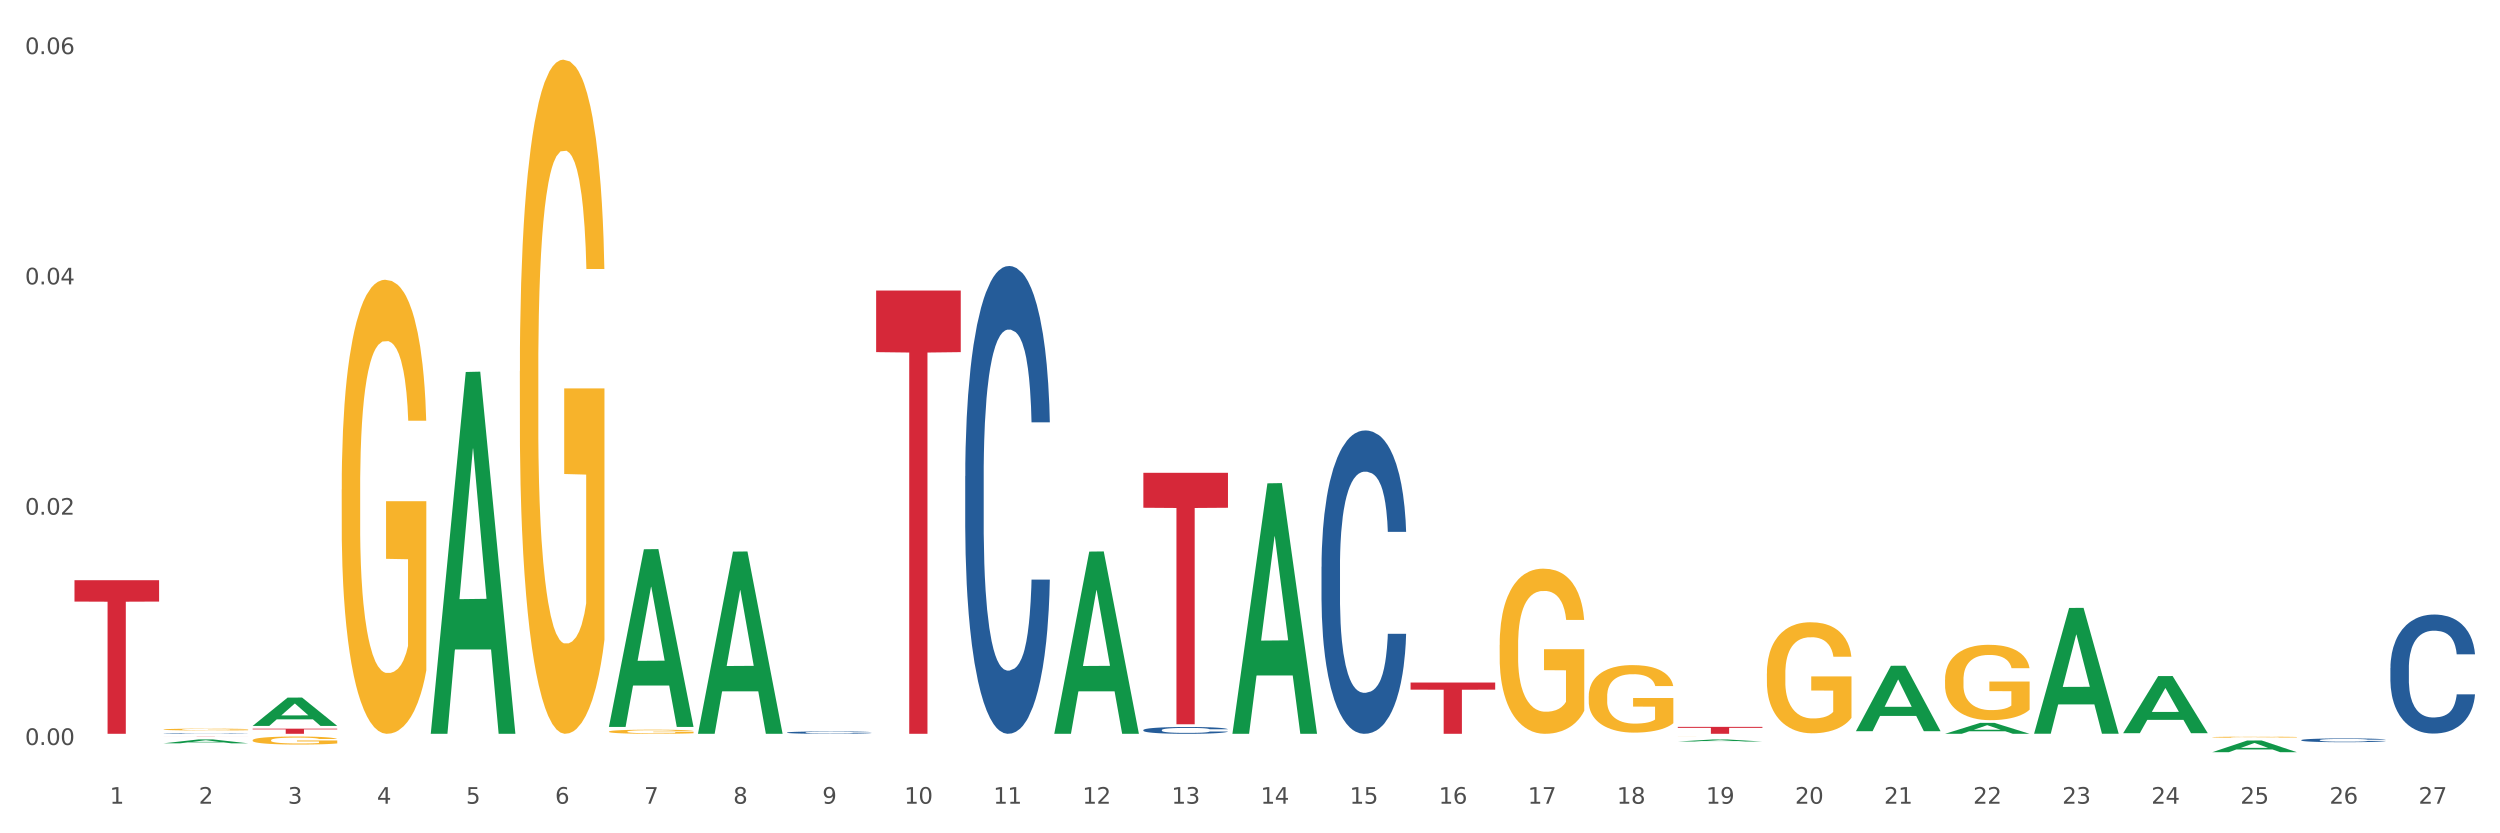 <?xml version="1.0" encoding="utf-8" standalone="no"?>
<!DOCTYPE svg PUBLIC "-//W3C//DTD SVG 1.1//EN"
  "http://www.w3.org/Graphics/SVG/1.1/DTD/svg11.dtd">
<svg xmlns:xlink="http://www.w3.org/1999/xlink" width="1080pt" height="360pt" viewBox="0 0 1080 360" xmlns="http://www.w3.org/2000/svg" version="1.1">
 <rect x="0" y="0" width="1080" height="360" fill="#333333" stroke="none"/>
 <defs>
  <style type="text/css">*{stroke-linejoin: round; stroke-linecap: butt}</style>
 </defs>
 <g id="figure_1">
  <g id="patch_1">
   <path d="M 0 360 
L 1080 360 
L 1080 0 
L 0 0 
z
" style="fill: #ffffff; stroke: #ffffff; stroke-linejoin: miter"/>
  </g>
  <g id="axes_1">
   <g id="matplotlib.axis_1">
    <g id="xtick_1">
     <g id="text_1">
      <!-- 1 -->
      <g style="fill: #4d4d4d" transform="translate(47.399 347.204) scale(0.096 -0.096)">
       <defs>
        <path id="DejaVuSans-31" d="M 794 531 
L 1825 531 
L 1825 4091 
L 703 3866 
L 703 4441 
L 1819 4666 
L 2450 4666 
L 2450 531 
L 3481 531 
L 3481 0 
L 794 0 
L 794 531 
z
" transform="scale(0.016)"/>
       </defs>
       <use xlink:href="#DejaVuSans-31"/>
      </g>
     </g>
    </g>
    <g id="xtick_2">
     <g id="text_2">
      <!-- 2 -->
      <g style="fill: #4d4d4d" transform="translate(85.878 347.204) scale(0.096 -0.096)">
       <defs>
        <path id="DejaVuSans-32" d="M 1228 531 
L 3431 531 
L 3431 0 
L 469 0 
L 469 531 
Q 828 903 1448 1529 
Q 2069 2156 2228 2338 
Q 2531 2678 2651 2914 
Q 2772 3150 2772 3378 
Q 2772 3750 2511 3984 
Q 2250 4219 1831 4219 
Q 1534 4219 1204 4116 
Q 875 4013 500 3803 
L 500 4441 
Q 881 4594 1212 4672 
Q 1544 4750 1819 4750 
Q 2544 4750 2975 4387 
Q 3406 4025 3406 3419 
Q 3406 3131 3298 2873 
Q 3191 2616 2906 2266 
Q 2828 2175 2409 1742 
Q 1991 1309 1228 531 
z
" transform="scale(0.016)"/>
       </defs>
       <use xlink:href="#DejaVuSans-32"/>
      </g>
     </g>
    </g>
    <g id="xtick_3">
     <g id="text_3">
      <!-- 3 -->
      <g style="fill: #4d4d4d" transform="translate(124.358 347.204) scale(0.096 -0.096)">
       <defs>
        <path id="DejaVuSans-33" d="M 2597 2516 
Q 3050 2419 3304 2112 
Q 3559 1806 3559 1356 
Q 3559 666 3084 287 
Q 2609 -91 1734 -91 
Q 1441 -91 1130 -33 
Q 819 25 488 141 
L 488 750 
Q 750 597 1062 519 
Q 1375 441 1716 441 
Q 2309 441 2620 675 
Q 2931 909 2931 1356 
Q 2931 1769 2642 2001 
Q 2353 2234 1838 2234 
L 1294 2234 
L 1294 2753 
L 1863 2753 
Q 2328 2753 2575 2939 
Q 2822 3125 2822 3475 
Q 2822 3834 2567 4026 
Q 2313 4219 1838 4219 
Q 1578 4219 1281 4162 
Q 984 4106 628 3988 
L 628 4550 
Q 988 4650 1302 4700 
Q 1616 4750 1894 4750 
Q 2613 4750 3031 4423 
Q 3450 4097 3450 3541 
Q 3450 3153 3228 2886 
Q 3006 2619 2597 2516 
z
" transform="scale(0.016)"/>
       </defs>
       <use xlink:href="#DejaVuSans-33"/>
      </g>
     </g>
    </g>
    <g id="xtick_4">
     <g id="text_4">
      <!-- 4 -->
      <g style="fill: #4d4d4d" transform="translate(162.838 347.204) scale(0.096 -0.096)">
       <defs>
        <path id="DejaVuSans-34" d="M 2419 4116 
L 825 1625 
L 2419 1625 
L 2419 4116 
z
M 2253 4666 
L 3047 4666 
L 3047 1625 
L 3713 1625 
L 3713 1100 
L 3047 1100 
L 3047 0 
L 2419 0 
L 2419 1100 
L 313 1100 
L 313 1709 
L 2253 4666 
z
" transform="scale(0.016)"/>
       </defs>
       <use xlink:href="#DejaVuSans-34"/>
      </g>
     </g>
    </g>
    <g id="xtick_5">
     <g id="text_5">
      <!-- 5 -->
      <g style="fill: #4d4d4d" transform="translate(201.317 347.204) scale(0.096 -0.096)">
       <defs>
        <path id="DejaVuSans-35" d="M 691 4666 
L 3169 4666 
L 3169 4134 
L 1269 4134 
L 1269 2991 
Q 1406 3038 1543 3061 
Q 1681 3084 1819 3084 
Q 2600 3084 3056 2656 
Q 3513 2228 3513 1497 
Q 3513 744 3044 326 
Q 2575 -91 1722 -91 
Q 1428 -91 1123 -41 
Q 819 9 494 109 
L 494 744 
Q 775 591 1075 516 
Q 1375 441 1709 441 
Q 2250 441 2565 725 
Q 2881 1009 2881 1497 
Q 2881 1984 2565 2268 
Q 2250 2553 1709 2553 
Q 1456 2553 1204 2497 
Q 953 2441 691 2322 
L 691 4666 
z
" transform="scale(0.016)"/>
       </defs>
       <use xlink:href="#DejaVuSans-35"/>
      </g>
     </g>
    </g>
    <g id="xtick_6">
     <g id="text_6">
      <!-- 6 -->
      <g style="fill: #4d4d4d" transform="translate(239.797 347.204) scale(0.096 -0.096)">
       <defs>
        <path id="DejaVuSans-36" d="M 2113 2584 
Q 1688 2584 1439 2293 
Q 1191 2003 1191 1497 
Q 1191 994 1439 701 
Q 1688 409 2113 409 
Q 2538 409 2786 701 
Q 3034 994 3034 1497 
Q 3034 2003 2786 2293 
Q 2538 2584 2113 2584 
z
M 3366 4563 
L 3366 3988 
Q 3128 4100 2886 4159 
Q 2644 4219 2406 4219 
Q 1781 4219 1451 3797 
Q 1122 3375 1075 2522 
Q 1259 2794 1537 2939 
Q 1816 3084 2150 3084 
Q 2853 3084 3261 2657 
Q 3669 2231 3669 1497 
Q 3669 778 3244 343 
Q 2819 -91 2113 -91 
Q 1303 -91 875 529 
Q 447 1150 447 2328 
Q 447 3434 972 4092 
Q 1497 4750 2381 4750 
Q 2619 4750 2861 4703 
Q 3103 4656 3366 4563 
z
" transform="scale(0.016)"/>
       </defs>
       <use xlink:href="#DejaVuSans-36"/>
      </g>
     </g>
    </g>
    <g id="xtick_7">
     <g id="text_7">
      <!-- 7 -->
      <g style="fill: #4d4d4d" transform="translate(278.276 347.204) scale(0.096 -0.096)">
       <defs>
        <path id="DejaVuSans-37" d="M 525 4666 
L 3525 4666 
L 3525 4397 
L 1831 0 
L 1172 0 
L 2766 4134 
L 525 4134 
L 525 4666 
z
" transform="scale(0.016)"/>
       </defs>
       <use xlink:href="#DejaVuSans-37"/>
      </g>
     </g>
    </g>
    <g id="xtick_8">
     <g id="text_8">
      <!-- 8 -->
      <g style="fill: #4d4d4d" transform="translate(316.756 347.204) scale(0.096 -0.096)">
       <defs>
        <path id="DejaVuSans-38" d="M 2034 2216 
Q 1584 2216 1326 1975 
Q 1069 1734 1069 1313 
Q 1069 891 1326 650 
Q 1584 409 2034 409 
Q 2484 409 2743 651 
Q 3003 894 3003 1313 
Q 3003 1734 2745 1975 
Q 2488 2216 2034 2216 
z
M 1403 2484 
Q 997 2584 770 2862 
Q 544 3141 544 3541 
Q 544 4100 942 4425 
Q 1341 4750 2034 4750 
Q 2731 4750 3128 4425 
Q 3525 4100 3525 3541 
Q 3525 3141 3298 2862 
Q 3072 2584 2669 2484 
Q 3125 2378 3379 2068 
Q 3634 1759 3634 1313 
Q 3634 634 3220 271 
Q 2806 -91 2034 -91 
Q 1263 -91 848 271 
Q 434 634 434 1313 
Q 434 1759 690 2068 
Q 947 2378 1403 2484 
z
M 1172 3481 
Q 1172 3119 1398 2916 
Q 1625 2713 2034 2713 
Q 2441 2713 2670 2916 
Q 2900 3119 2900 3481 
Q 2900 3844 2670 4047 
Q 2441 4250 2034 4250 
Q 1625 4250 1398 4047 
Q 1172 3844 1172 3481 
z
" transform="scale(0.016)"/>
       </defs>
       <use xlink:href="#DejaVuSans-38"/>
      </g>
     </g>
    </g>
    <g id="xtick_9">
     <g id="text_9">
      <!-- 9 -->
      <g style="fill: #4d4d4d" transform="translate(355.236 347.204) scale(0.096 -0.096)">
       <defs>
        <path id="DejaVuSans-39" d="M 703 97 
L 703 672 
Q 941 559 1184 500 
Q 1428 441 1663 441 
Q 2288 441 2617 861 
Q 2947 1281 2994 2138 
Q 2813 1869 2534 1725 
Q 2256 1581 1919 1581 
Q 1219 1581 811 2004 
Q 403 2428 403 3163 
Q 403 3881 828 4315 
Q 1253 4750 1959 4750 
Q 2769 4750 3195 4129 
Q 3622 3509 3622 2328 
Q 3622 1225 3098 567 
Q 2575 -91 1691 -91 
Q 1453 -91 1209 -44 
Q 966 3 703 97 
z
M 1959 2075 
Q 2384 2075 2632 2365 
Q 2881 2656 2881 3163 
Q 2881 3666 2632 3958 
Q 2384 4250 1959 4250 
Q 1534 4250 1286 3958 
Q 1038 3666 1038 3163 
Q 1038 2656 1286 2365 
Q 1534 2075 1959 2075 
z
" transform="scale(0.016)"/>
       </defs>
       <use xlink:href="#DejaVuSans-39"/>
      </g>
     </g>
    </g>
    <g id="xtick_10">
     <g id="text_10">
      <!-- 10 -->
      <g style="fill: #4d4d4d" transform="translate(390.661 347.204) scale(0.096 -0.096)">
       <defs>
        <path id="DejaVuSans-30" d="M 2034 4250 
Q 1547 4250 1301 3770 
Q 1056 3291 1056 2328 
Q 1056 1369 1301 889 
Q 1547 409 2034 409 
Q 2525 409 2770 889 
Q 3016 1369 3016 2328 
Q 3016 3291 2770 3770 
Q 2525 4250 2034 4250 
z
M 2034 4750 
Q 2819 4750 3233 4129 
Q 3647 3509 3647 2328 
Q 3647 1150 3233 529 
Q 2819 -91 2034 -91 
Q 1250 -91 836 529 
Q 422 1150 422 2328 
Q 422 3509 836 4129 
Q 1250 4750 2034 4750 
z
" transform="scale(0.016)"/>
       </defs>
       <use xlink:href="#DejaVuSans-31"/>
       <use xlink:href="#DejaVuSans-30" transform="translate(63.623 0)"/>
      </g>
     </g>
    </g>
    <g id="xtick_11">
     <g id="text_11">
      <!-- 11 -->
      <g style="fill: #4d4d4d" transform="translate(429.141 347.204) scale(0.096 -0.096)">
       <use xlink:href="#DejaVuSans-31"/>
       <use xlink:href="#DejaVuSans-31" transform="translate(63.623 0)"/>
      </g>
     </g>
    </g>
    <g id="xtick_12">
     <g id="text_12">
      <!-- 12 -->
      <g style="fill: #4d4d4d" transform="translate(467.62 347.204) scale(0.096 -0.096)">
       <use xlink:href="#DejaVuSans-31"/>
       <use xlink:href="#DejaVuSans-32" transform="translate(63.623 0)"/>
      </g>
     </g>
    </g>
    <g id="xtick_13">
     <g id="text_13">
      <!-- 13 -->
      <g style="fill: #4d4d4d" transform="translate(506.1 347.204) scale(0.096 -0.096)">
       <use xlink:href="#DejaVuSans-31"/>
       <use xlink:href="#DejaVuSans-33" transform="translate(63.623 0)"/>
      </g>
     </g>
    </g>
    <g id="xtick_14">
     <g id="text_14">
      <!-- 14 -->
      <g style="fill: #4d4d4d" transform="translate(544.58 347.204) scale(0.096 -0.096)">
       <use xlink:href="#DejaVuSans-31"/>
       <use xlink:href="#DejaVuSans-34" transform="translate(63.623 0)"/>
      </g>
     </g>
    </g>
    <g id="xtick_15">
     <g id="text_15">
      <!-- 15 -->
      <g style="fill: #4d4d4d" transform="translate(583.059 347.204) scale(0.096 -0.096)">
       <use xlink:href="#DejaVuSans-31"/>
       <use xlink:href="#DejaVuSans-35" transform="translate(63.623 0)"/>
      </g>
     </g>
    </g>
    <g id="xtick_16">
     <g id="text_16">
      <!-- 16 -->
      <g style="fill: #4d4d4d" transform="translate(621.539 347.204) scale(0.096 -0.096)">
       <use xlink:href="#DejaVuSans-31"/>
       <use xlink:href="#DejaVuSans-36" transform="translate(63.623 0)"/>
      </g>
     </g>
    </g>
    <g id="xtick_17">
     <g id="text_17">
      <!-- 17 -->
      <g style="fill: #4d4d4d" transform="translate(660.018 347.204) scale(0.096 -0.096)">
       <use xlink:href="#DejaVuSans-31"/>
       <use xlink:href="#DejaVuSans-37" transform="translate(63.623 0)"/>
      </g>
     </g>
    </g>
    <g id="xtick_18">
     <g id="text_18">
      <!-- 18 -->
      <g style="fill: #4d4d4d" transform="translate(698.498 347.204) scale(0.096 -0.096)">
       <use xlink:href="#DejaVuSans-31"/>
       <use xlink:href="#DejaVuSans-38" transform="translate(63.623 0)"/>
      </g>
     </g>
    </g>
    <g id="xtick_19">
     <g id="text_19">
      <!-- 19 -->
      <g style="fill: #4d4d4d" transform="translate(736.977 347.204) scale(0.096 -0.096)">
       <use xlink:href="#DejaVuSans-31"/>
       <use xlink:href="#DejaVuSans-39" transform="translate(63.623 0)"/>
      </g>
     </g>
    </g>
    <g id="xtick_20">
     <g id="text_20">
      <!-- 20 -->
      <g style="fill: #4d4d4d" transform="translate(775.457 347.204) scale(0.096 -0.096)">
       <use xlink:href="#DejaVuSans-32"/>
       <use xlink:href="#DejaVuSans-30" transform="translate(63.623 0)"/>
      </g>
     </g>
    </g>
    <g id="xtick_21">
     <g id="text_21">
      <!-- 21 -->
      <g style="fill: #4d4d4d" transform="translate(813.937 347.204) scale(0.096 -0.096)">
       <use xlink:href="#DejaVuSans-32"/>
       <use xlink:href="#DejaVuSans-31" transform="translate(63.623 0)"/>
      </g>
     </g>
    </g>
    <g id="xtick_22">
     <g id="text_22">
      <!-- 22 -->
      <g style="fill: #4d4d4d" transform="translate(852.416 347.204) scale(0.096 -0.096)">
       <use xlink:href="#DejaVuSans-32"/>
       <use xlink:href="#DejaVuSans-32" transform="translate(63.623 0)"/>
      </g>
     </g>
    </g>
    <g id="xtick_23">
     <g id="text_23">
      <!-- 23 -->
      <g style="fill: #4d4d4d" transform="translate(890.896 347.204) scale(0.096 -0.096)">
       <use xlink:href="#DejaVuSans-32"/>
       <use xlink:href="#DejaVuSans-33" transform="translate(63.623 0)"/>
      </g>
     </g>
    </g>
    <g id="xtick_24">
     <g id="text_24">
      <!-- 24 -->
      <g style="fill: #4d4d4d" transform="translate(929.375 347.204) scale(0.096 -0.096)">
       <use xlink:href="#DejaVuSans-32"/>
       <use xlink:href="#DejaVuSans-34" transform="translate(63.623 0)"/>
      </g>
     </g>
    </g>
    <g id="xtick_25">
     <g id="text_25">
      <!-- 25 -->
      <g style="fill: #4d4d4d" transform="translate(967.855 347.204) scale(0.096 -0.096)">
       <use xlink:href="#DejaVuSans-32"/>
       <use xlink:href="#DejaVuSans-35" transform="translate(63.623 0)"/>
      </g>
     </g>
    </g>
    <g id="xtick_26">
     <g id="text_26">
      <!-- 26 -->
      <g style="fill: #4d4d4d" transform="translate(1006.335 347.204) scale(0.096 -0.096)">
       <use xlink:href="#DejaVuSans-32"/>
       <use xlink:href="#DejaVuSans-36" transform="translate(63.623 0)"/>
      </g>
     </g>
    </g>
    <g id="xtick_27">
     <g id="text_27">
      <!-- 27 -->
      <g style="fill: #4d4d4d" transform="translate(1044.814 347.204) scale(0.096 -0.096)">
       <use xlink:href="#DejaVuSans-32"/>
       <use xlink:href="#DejaVuSans-37" transform="translate(63.623 0)"/>
      </g>
     </g>
    </g>
    <g id="xtick_28"/>
    <g id="xtick_29"/>
    <g id="xtick_30"/>
    <g id="xtick_31"/>
    <g id="xtick_32"/>
    <g id="xtick_33"/>
    <g id="xtick_34"/>
    <g id="xtick_35"/>
    <g id="xtick_36"/>
    <g id="xtick_37"/>
    <g id="xtick_38"/>
    <g id="xtick_39"/>
    <g id="xtick_40"/>
    <g id="xtick_41"/>
    <g id="xtick_42"/>
    <g id="xtick_43"/>
    <g id="xtick_44"/>
    <g id="xtick_45"/>
    <g id="xtick_46"/>
    <g id="xtick_47"/>
    <g id="xtick_48"/>
    <g id="xtick_49"/>
    <g id="xtick_50"/>
    <g id="xtick_51"/>
    <g id="xtick_52"/>
    <g id="xtick_53"/>
   </g>
   <g id="matplotlib.axis_2">
    <g id="ytick_1">
     <g id="text_28">
      <!-- 0.00 -->
      <g style="fill: #4d4d4d" transform="translate(10.8 321.828) scale(0.096 -0.096)">
       <defs>
        <path id="DejaVuSans-2e" d="M 684 794 
L 1344 794 
L 1344 0 
L 684 0 
L 684 794 
z
" transform="scale(0.016)"/>
       </defs>
       <use xlink:href="#DejaVuSans-30"/>
       <use xlink:href="#DejaVuSans-2e" transform="translate(63.623 0)"/>
       <use xlink:href="#DejaVuSans-30" transform="translate(95.41 0)"/>
       <use xlink:href="#DejaVuSans-30" transform="translate(159.033 0)"/>
      </g>
     </g>
    </g>
    <g id="ytick_2">
     <g id="text_29">
      <!-- 0.02 -->
      <g style="fill: #4d4d4d" transform="translate(10.8 222.344) scale(0.096 -0.096)">
       <use xlink:href="#DejaVuSans-30"/>
       <use xlink:href="#DejaVuSans-2e" transform="translate(63.623 0)"/>
       <use xlink:href="#DejaVuSans-30" transform="translate(95.41 0)"/>
       <use xlink:href="#DejaVuSans-32" transform="translate(159.033 0)"/>
      </g>
     </g>
    </g>
    <g id="ytick_3">
     <g id="text_30">
      <!-- 0.04 -->
      <g style="fill: #4d4d4d" transform="translate(10.8 122.86) scale(0.096 -0.096)">
       <use xlink:href="#DejaVuSans-30"/>
       <use xlink:href="#DejaVuSans-2e" transform="translate(63.623 0)"/>
       <use xlink:href="#DejaVuSans-30" transform="translate(95.41 0)"/>
       <use xlink:href="#DejaVuSans-34" transform="translate(159.033 0)"/>
      </g>
     </g>
    </g>
    <g id="ytick_4">
     <g id="text_31">
      <!-- 0.06 -->
      <g style="fill: #4d4d4d" transform="translate(10.8 23.376) scale(0.096 -0.096)">
       <use xlink:href="#DejaVuSans-30"/>
       <use xlink:href="#DejaVuSans-2e" transform="translate(63.623 0)"/>
       <use xlink:href="#DejaVuSans-30" transform="translate(95.41 0)"/>
       <use xlink:href="#DejaVuSans-36" transform="translate(159.033 0)"/>
      </g>
     </g>
    </g>
    <g id="ytick_5"/>
    <g id="ytick_6"/>
    <g id="ytick_7"/>
   </g>
   <g id="PolyCollection_1">
    <path d="M 70.655 321.111 
L 70.692 321.109 
L 85.767 319.428 
L 92.023 319.426 
L 107.21 321.114 
L 99.974 321.114 
L 96.696 320.721 
L 81.131 320.721 
L 81.018 320.727 
L 77.853 321.114 
L 70.655 321.114 
L 70.655 321.111 
L 83.091 320.486 
L 94.736 320.485 
L 88.97 319.786 
L 88.895 319.783 
L 88.819 319.787 
L 83.053 320.485 
L 83.091 320.486 
L 70.655 321.111 
z
" clip-path="url(#p49ab2d1028)" style="fill: #109648"/>
    <path d="M 493.93 204.253 
L 530.486 204.253 
L 530.486 219.349 
L 516.106 219.451 
L 516.106 312.884 
L 508.223 312.884 
L 508.223 219.451 
L 493.93 219.349 
L 493.93 204.355 
L 493.93 204.253 
z
" clip-path="url(#p49ab2d1028)" style="fill: #d62839"/>
    <path d="M 378.491 125.505 
L 415.047 125.505 
L 415.047 152.118 
L 400.667 152.298 
L 400.667 317.011 
L 392.784 317.011 
L 392.784 152.298 
L 378.491 152.118 
L 378.491 125.685 
L 378.491 125.505 
z
" clip-path="url(#p49ab2d1028)" style="fill: #d62839"/>
    <path d="M 109.134 314.775 
L 145.69 314.775 
L 145.69 315.086 
L 131.31 315.088 
L 131.31 317.011 
L 123.427 317.011 
L 123.427 315.088 
L 109.134 315.086 
L 109.134 314.777 
L 109.134 314.775 
z
" clip-path="url(#p49ab2d1028)" style="fill: #d62839"/>
    <path d="M 70.655 318.181 
L 107.21 318.181 
L 107.21 318.191 
L 92.831 318.191 
L 92.831 318.256 
L 84.948 318.256 
L 84.948 318.191 
L 70.655 318.191 
L 70.655 318.181 
L 70.655 318.181 
z
" clip-path="url(#p49ab2d1028)" style="fill: #d62839"/>
    <path d="M 32.175 250.657 
L 68.731 250.657 
L 68.731 259.878 
L 54.351 259.94 
L 54.351 317.011 
L 46.468 317.011 
L 46.468 259.94 
L 32.175 259.878 
L 32.175 250.719 
L 32.175 250.657 
z
" clip-path="url(#p49ab2d1028)" style="fill: #d62839"/>
    <path d="M 70.655 316.861 
L 70.698 316.861 
L 70.698 316.854 
L 70.827 316.845 
L 71.303 316.827 
L 71.908 316.814 
L 72.945 316.799 
L 73.506 316.792 
L 74.241 316.785 
L 75.753 316.773 
L 77.482 316.763 
L 78.692 316.758 
L 79.599 316.754 
L 81.63 316.748 
L 82.797 316.745 
L 84.006 316.743 
L 85.044 316.742 
L 86.772 316.74 
L 88.155 316.739 
L 89.753 316.739 
L 91.093 316.739 
L 92.865 316.74 
L 95.457 316.743 
L 96.451 316.745 
L 97.79 316.748 
L 99.173 316.752 
L 100.297 316.756 
L 101.593 316.762 
L 102.932 316.769 
L 104.229 316.779 
L 105.136 316.787 
L 105.871 316.796 
L 106.519 316.808 
L 106.994 316.82 
L 107.21 316.83 
L 99.303 316.83 
L 99.087 316.821 
L 98.655 316.811 
L 98.223 316.804 
L 97.747 316.799 
L 97.013 316.792 
L 96.365 316.788 
L 95.284 316.784 
L 94.29 316.781 
L 93.469 316.779 
L 92.476 316.778 
L 90.358 316.776 
L 88.846 316.776 
L 87.895 316.777 
L 86.729 316.778 
L 85.735 316.779 
L 84.568 316.782 
L 83.661 316.786 
L 82.753 316.79 
L 82.235 316.793 
L 81.457 316.798 
L 80.939 316.803 
L 80.247 316.811 
L 79.858 316.816 
L 79.167 316.83 
L 78.864 316.841 
L 78.735 316.848 
L 78.648 316.856 
L 78.648 316.895 
L 78.908 316.912 
L 79.124 316.919 
L 79.469 316.928 
L 80.118 316.939 
L 81.068 316.95 
L 82.062 316.957 
L 82.883 316.962 
L 83.661 316.965 
L 84.439 316.968 
L 85.389 316.971 
L 86.167 316.972 
L 87.334 316.974 
L 88.716 316.974 
L 89.797 316.974 
L 92 316.973 
L 92.994 316.972 
L 93.945 316.97 
L 94.982 316.967 
L 95.803 316.964 
L 96.278 316.962 
L 97.056 316.957 
L 97.661 316.953 
L 98.179 316.947 
L 98.525 316.942 
L 98.914 316.934 
L 99.216 316.926 
L 99.303 316.921 
L 107.21 316.921 
L 107.037 316.93 
L 106.735 316.939 
L 106.13 316.951 
L 105.655 316.957 
L 104.92 316.966 
L 104.142 316.973 
L 103.062 316.98 
L 102.068 316.986 
L 101.031 316.991 
L 99.908 316.996 
L 97.877 317.002 
L 97.142 317.003 
L 95.587 317.006 
L 94.377 317.008 
L 92.605 317.01 
L 90.79 317.011 
L 88.889 317.011 
L 87.204 317.011 
L 85.346 317.009 
L 84.179 317.008 
L 82.883 317.005 
L 81.371 317.002 
L 79.945 316.998 
L 78.605 316.993 
L 77.352 316.987 
L 76.185 316.981 
L 74.673 316.97 
L 73.55 316.959 
L 72.729 316.95 
L 72.167 316.942 
L 71.605 316.931 
L 71.303 316.924 
L 70.827 316.907 
L 70.655 316.89 
L 70.655 316.861 
z
" clip-path="url(#p49ab2d1028)" style="fill: #255c99"/>
    <path d="M 955.685 318.468 
L 955.728 318.467 
L 955.728 318.452 
L 955.815 318.438 
L 956.246 318.406 
L 956.894 318.379 
L 957.368 318.364 
L 957.843 318.353 
L 958.404 318.341 
L 959.095 318.329 
L 960.346 318.311 
L 961.123 318.302 
L 962.073 318.292 
L 963.799 318.278 
L 965.051 318.271 
L 966.345 318.264 
L 968.46 318.256 
L 969.841 318.253 
L 971.309 318.25 
L 973.078 318.248 
L 974.416 318.248 
L 977.351 318.249 
L 979.854 318.253 
L 981.063 318.256 
L 982.616 318.261 
L 983.436 318.265 
L 984.774 318.272 
L 986.155 318.281 
L 987.105 318.289 
L 988.529 318.304 
L 989.608 318.318 
L 990.601 318.337 
L 991.119 318.349 
L 991.507 318.361 
L 991.852 318.374 
L 992.198 318.396 
L 984.429 318.396 
L 984.127 318.38 
L 983.652 318.366 
L 982.962 318.352 
L 982.357 318.344 
L 981.322 318.333 
L 980.372 318.326 
L 979.379 318.321 
L 978.171 318.316 
L 977.222 318.314 
L 975.884 318.312 
L 973.251 318.313 
L 971.481 318.316 
L 970.273 318.321 
L 969.496 318.324 
L 968.806 318.329 
L 968.029 318.335 
L 967.122 318.344 
L 966.475 318.352 
L 965.828 318.363 
L 965.31 318.373 
L 964.835 318.385 
L 964.446 318.398 
L 964.144 318.412 
L 963.885 318.428 
L 963.67 318.456 
L 963.67 318.515 
L 963.756 318.529 
L 963.972 318.547 
L 964.231 318.56 
L 964.662 318.576 
L 965.051 318.587 
L 965.784 318.603 
L 966.604 318.616 
L 967.252 318.624 
L 967.899 318.631 
L 969.021 318.64 
L 970.273 318.648 
L 971.352 318.653 
L 972.819 318.657 
L 973.812 318.659 
L 974.675 318.66 
L 976.79 318.66 
L 978.3 318.659 
L 979.984 318.656 
L 981.278 318.652 
L 982.357 318.647 
L 983.566 318.639 
L 984.343 318.632 
L 984.343 318.541 
L 974.848 318.54 
L 974.848 318.48 
L 992.241 318.48 
L 992.241 318.657 
L 991.507 318.667 
L 990.687 318.675 
L 989.824 318.682 
L 988.529 318.691 
L 986.975 318.7 
L 985.594 318.706 
L 984.127 318.711 
L 982.401 318.716 
L 980.156 318.72 
L 978.775 318.722 
L 977.049 318.723 
L 975.02 318.724 
L 973.251 318.723 
L 971.525 318.721 
L 969.712 318.717 
L 967.942 318.711 
L 966.604 318.706 
L 965.266 318.699 
L 963.842 318.69 
L 962.72 318.681 
L 961.857 318.673 
L 960.907 318.663 
L 959.872 318.65 
L 959.095 318.638 
L 958.404 318.626 
L 957.671 318.61 
L 957.153 318.597 
L 956.635 318.58 
L 956.333 318.567 
L 955.987 318.548 
L 955.728 318.52 
L 955.685 318.468 
z
" clip-path="url(#p49ab2d1028)" style="fill: #f7b32b"/>
    <path d="M 840.246 293.599 
L 840.29 293.57 
L 840.29 292.499 
L 840.376 291.577 
L 840.807 289.346 
L 841.455 287.502 
L 841.93 286.521 
L 842.404 285.718 
L 842.965 284.915 
L 843.656 284.082 
L 844.908 282.863 
L 845.684 282.238 
L 846.634 281.584 
L 848.36 280.632 
L 849.612 280.097 
L 850.907 279.651 
L 853.021 279.115 
L 854.403 278.877 
L 855.87 278.699 
L 857.639 278.58 
L 858.977 278.55 
L 861.912 278.639 
L 864.415 278.907 
L 865.624 279.115 
L 867.178 279.472 
L 867.998 279.71 
L 869.336 280.186 
L 870.717 280.811 
L 871.666 281.346 
L 873.09 282.357 
L 874.169 283.368 
L 875.162 284.617 
L 875.68 285.48 
L 876.068 286.283 
L 876.414 287.205 
L 876.759 288.662 
L 868.99 288.662 
L 868.688 287.621 
L 868.213 286.64 
L 867.523 285.688 
L 866.919 285.093 
L 865.883 284.35 
L 864.933 283.874 
L 863.941 283.517 
L 862.732 283.22 
L 861.783 283.071 
L 860.445 282.952 
L 857.812 282.982 
L 856.043 283.22 
L 854.834 283.517 
L 854.057 283.785 
L 853.367 284.082 
L 852.59 284.498 
L 851.684 285.123 
L 851.036 285.688 
L 850.389 286.402 
L 849.871 287.116 
L 849.396 287.948 
L 849.008 288.841 
L 848.706 289.763 
L 848.447 290.893 
L 848.231 292.767 
L 848.231 296.841 
L 848.317 297.763 
L 848.533 298.982 
L 848.792 299.904 
L 849.223 301.005 
L 849.612 301.748 
L 850.346 302.819 
L 851.166 303.711 
L 851.813 304.276 
L 852.46 304.752 
L 853.583 305.407 
L 854.834 305.942 
L 855.913 306.269 
L 857.381 306.566 
L 858.373 306.685 
L 859.236 306.745 
L 861.351 306.745 
L 862.862 306.656 
L 864.545 306.447 
L 865.84 306.18 
L 866.919 305.853 
L 868.127 305.317 
L 868.904 304.812 
L 868.904 298.596 
L 859.409 298.566 
L 859.409 294.432 
L 876.802 294.432 
L 876.802 306.566 
L 876.068 307.191 
L 875.248 307.756 
L 874.385 308.262 
L 873.09 308.886 
L 871.537 309.481 
L 870.156 309.897 
L 868.688 310.254 
L 866.962 310.581 
L 864.718 310.879 
L 863.336 310.998 
L 861.61 311.087 
L 859.582 311.117 
L 857.812 311.057 
L 856.086 310.909 
L 854.273 310.641 
L 852.504 310.254 
L 851.166 309.868 
L 849.828 309.392 
L 848.403 308.767 
L 847.281 308.172 
L 846.418 307.637 
L 845.469 306.953 
L 844.433 306.061 
L 843.656 305.258 
L 842.965 304.425 
L 842.232 303.354 
L 841.714 302.432 
L 841.196 301.272 
L 840.894 300.41 
L 840.549 299.072 
L 840.29 297.198 
L 840.246 293.599 
z
" clip-path="url(#p49ab2d1028)" style="fill: #f7b32b"/>
    <path d="M 763.287 290.983 
L 763.33 290.939 
L 763.33 289.362 
L 763.417 288.003 
L 763.848 284.717 
L 764.496 282 
L 764.97 280.554 
L 765.445 279.371 
L 766.006 278.188 
L 766.697 276.961 
L 767.948 275.165 
L 768.725 274.245 
L 769.675 273.281 
L 771.401 271.879 
L 772.653 271.09 
L 773.947 270.433 
L 776.062 269.644 
L 777.443 269.293 
L 778.911 269.031 
L 780.68 268.855 
L 782.018 268.812 
L 784.953 268.943 
L 787.456 269.337 
L 788.665 269.644 
L 790.218 270.17 
L 791.038 270.52 
L 792.376 271.221 
L 793.757 272.142 
L 794.707 272.93 
L 796.131 274.42 
L 797.21 275.91 
L 798.203 277.75 
L 798.721 279.021 
L 799.109 280.204 
L 799.454 281.562 
L 799.8 283.709 
L 792.031 283.709 
L 791.729 282.176 
L 791.254 280.73 
L 790.564 279.328 
L 789.959 278.451 
L 788.924 277.356 
L 787.974 276.655 
L 786.981 276.129 
L 785.773 275.691 
L 784.824 275.472 
L 783.486 275.296 
L 780.853 275.34 
L 779.083 275.691 
L 777.875 276.129 
L 777.098 276.523 
L 776.408 276.961 
L 775.631 277.575 
L 774.724 278.495 
L 774.077 279.328 
L 773.43 280.379 
L 772.912 281.431 
L 772.437 282.658 
L 772.049 283.972 
L 771.746 285.331 
L 771.487 286.996 
L 771.272 289.756 
L 771.272 295.759 
L 771.358 297.117 
L 771.574 298.914 
L 771.833 300.272 
L 772.264 301.893 
L 772.653 302.989 
L 773.386 304.566 
L 774.206 305.881 
L 774.854 306.713 
L 775.501 307.414 
L 776.623 308.378 
L 777.875 309.167 
L 778.954 309.649 
L 780.421 310.087 
L 781.414 310.262 
L 782.277 310.35 
L 784.392 310.35 
L 785.903 310.219 
L 787.586 309.912 
L 788.88 309.518 
L 789.959 309.036 
L 791.168 308.247 
L 791.945 307.502 
L 791.945 298.344 
L 782.45 298.3 
L 782.45 292.21 
L 799.843 292.21 
L 799.843 310.087 
L 799.109 311.007 
L 798.289 311.84 
L 797.426 312.585 
L 796.131 313.505 
L 794.577 314.381 
L 793.196 314.995 
L 791.729 315.52 
L 790.003 316.002 
L 787.758 316.441 
L 786.377 316.616 
L 784.651 316.747 
L 782.622 316.791 
L 780.853 316.704 
L 779.127 316.484 
L 777.314 316.09 
L 775.544 315.52 
L 774.206 314.951 
L 772.869 314.25 
L 771.444 313.33 
L 770.322 312.453 
L 769.459 311.665 
L 768.509 310.657 
L 767.474 309.342 
L 766.697 308.159 
L 766.006 306.932 
L 765.273 305.355 
L 764.755 303.997 
L 764.237 302.288 
L 763.935 301.017 
L 763.589 299.045 
L 763.33 296.285 
L 763.287 290.983 
z
" clip-path="url(#p49ab2d1028)" style="fill: #f7b32b"/>
    <path d="M 724.808 318.255 
L 724.851 318.255 
L 724.851 318.254 
L 724.937 318.253 
L 725.369 318.251 
L 726.016 318.249 
L 726.491 318.248 
L 726.966 318.247 
L 727.527 318.247 
L 728.217 318.246 
L 729.469 318.245 
L 730.246 318.244 
L 731.195 318.243 
L 732.922 318.242 
L 734.173 318.242 
L 735.468 318.242 
L 737.583 318.241 
L 738.964 318.241 
L 740.431 318.241 
L 742.201 318.241 
L 743.539 318.24 
L 746.473 318.241 
L 748.977 318.241 
L 750.185 318.241 
L 751.739 318.241 
L 752.559 318.242 
L 753.897 318.242 
L 755.278 318.243 
L 756.227 318.243 
L 757.652 318.244 
L 758.731 318.245 
L 759.723 318.246 
L 760.241 318.247 
L 760.63 318.248 
L 760.975 318.249 
L 761.32 318.25 
L 753.551 318.25 
L 753.249 318.249 
L 752.775 318.248 
L 752.084 318.247 
L 751.48 318.247 
L 750.444 318.246 
L 749.495 318.246 
L 748.502 318.245 
L 747.293 318.245 
L 746.344 318.245 
L 745.006 318.245 
L 742.373 318.245 
L 740.604 318.245 
L 739.395 318.245 
L 738.619 318.245 
L 737.928 318.246 
L 737.151 318.246 
L 736.245 318.247 
L 735.597 318.247 
L 734.95 318.248 
L 734.432 318.249 
L 733.957 318.249 
L 733.569 318.25 
L 733.267 318.251 
L 733.008 318.252 
L 732.792 318.254 
L 732.792 318.258 
L 732.878 318.259 
L 733.094 318.26 
L 733.353 318.261 
L 733.785 318.262 
L 734.173 318.262 
L 734.907 318.263 
L 735.727 318.264 
L 736.374 318.265 
L 737.022 318.265 
L 738.144 318.266 
L 739.395 318.266 
L 740.474 318.267 
L 741.942 318.267 
L 742.934 318.267 
L 743.798 318.267 
L 745.912 318.267 
L 747.423 318.267 
L 749.106 318.267 
L 750.401 318.267 
L 751.48 318.266 
L 752.688 318.266 
L 753.465 318.265 
L 753.465 318.259 
L 743.97 318.259 
L 743.97 318.255 
L 761.363 318.255 
L 761.363 318.267 
L 760.63 318.268 
L 759.81 318.268 
L 758.946 318.269 
L 757.652 318.269 
L 756.098 318.27 
L 754.717 318.27 
L 753.249 318.27 
L 751.523 318.271 
L 749.279 318.271 
L 747.898 318.271 
L 746.171 318.271 
L 744.143 318.271 
L 742.373 318.271 
L 740.647 318.271 
L 738.834 318.271 
L 737.065 318.27 
L 735.727 318.27 
L 734.389 318.27 
L 732.965 318.269 
L 731.843 318.268 
L 730.979 318.268 
L 730.03 318.267 
L 728.994 318.266 
L 728.217 318.266 
L 727.527 318.265 
L 726.793 318.264 
L 726.275 318.263 
L 725.757 318.262 
L 725.455 318.261 
L 725.11 318.26 
L 724.851 318.258 
L 724.808 318.255 
z
" clip-path="url(#p49ab2d1028)" style="fill: #f7b32b"/>
    <path d="M 686.328 300.804 
L 686.371 300.777 
L 686.371 299.818 
L 686.458 298.992 
L 686.889 296.994 
L 687.537 295.342 
L 688.011 294.462 
L 688.486 293.743 
L 689.047 293.023 
L 689.738 292.277 
L 690.989 291.185 
L 691.766 290.625 
L 692.716 290.039 
L 694.442 289.186 
L 695.694 288.707 
L 696.988 288.307 
L 699.103 287.827 
L 700.484 287.614 
L 701.952 287.454 
L 703.721 287.348 
L 705.059 287.321 
L 707.994 287.401 
L 710.497 287.641 
L 711.706 287.827 
L 713.259 288.147 
L 714.079 288.36 
L 715.417 288.786 
L 716.798 289.346 
L 717.748 289.826 
L 719.172 290.732 
L 720.251 291.638 
L 721.244 292.757 
L 721.762 293.53 
L 722.15 294.249 
L 722.495 295.075 
L 722.841 296.381 
L 715.072 296.381 
L 714.77 295.448 
L 714.295 294.569 
L 713.605 293.716 
L 713 293.183 
L 711.964 292.517 
L 711.015 292.091 
L 710.022 291.771 
L 708.814 291.504 
L 707.864 291.371 
L 706.526 291.265 
L 703.894 291.291 
L 702.124 291.504 
L 700.916 291.771 
L 700.139 292.011 
L 699.448 292.277 
L 698.672 292.65 
L 697.765 293.21 
L 697.118 293.716 
L 696.47 294.356 
L 695.953 294.995 
L 695.478 295.741 
L 695.089 296.541 
L 694.787 297.367 
L 694.528 298.379 
L 694.312 300.058 
L 694.312 303.709 
L 694.399 304.535 
L 694.615 305.627 
L 694.874 306.453 
L 695.305 307.439 
L 695.694 308.105 
L 696.427 309.064 
L 697.247 309.864 
L 697.895 310.37 
L 698.542 310.796 
L 699.664 311.383 
L 700.916 311.862 
L 701.995 312.155 
L 703.462 312.422 
L 704.455 312.529 
L 705.318 312.582 
L 707.433 312.582 
L 708.943 312.502 
L 710.627 312.315 
L 711.921 312.076 
L 713 311.782 
L 714.209 311.303 
L 714.986 310.85 
L 714.986 305.281 
L 705.491 305.254 
L 705.491 301.55 
L 722.884 301.55 
L 722.884 312.422 
L 722.15 312.982 
L 721.33 313.488 
L 720.467 313.941 
L 719.172 314.5 
L 717.618 315.033 
L 716.237 315.406 
L 714.77 315.726 
L 713.043 316.019 
L 710.799 316.286 
L 709.418 316.392 
L 707.692 316.472 
L 705.663 316.499 
L 703.894 316.446 
L 702.167 316.312 
L 700.355 316.073 
L 698.585 315.726 
L 697.247 315.38 
L 695.909 314.953 
L 694.485 314.394 
L 693.363 313.861 
L 692.5 313.381 
L 691.55 312.768 
L 690.514 311.969 
L 689.738 311.249 
L 689.047 310.503 
L 688.313 309.544 
L 687.795 308.718 
L 687.278 307.679 
L 686.975 306.906 
L 686.63 305.707 
L 686.371 304.028 
L 686.328 300.804 
z
" clip-path="url(#p49ab2d1028)" style="fill: #f7b32b"/>
    <path d="M 647.848 278.627 
L 647.892 278.562 
L 647.892 276.216 
L 647.978 274.196 
L 648.41 269.308 
L 649.057 265.268 
L 649.532 263.117 
L 650.006 261.358 
L 650.567 259.598 
L 651.258 257.773 
L 652.51 255.101 
L 653.286 253.733 
L 654.236 252.299 
L 655.962 250.214 
L 657.214 249.041 
L 658.509 248.063 
L 660.624 246.89 
L 662.005 246.369 
L 663.472 245.978 
L 665.242 245.717 
L 666.579 245.652 
L 669.514 245.848 
L 672.017 246.434 
L 673.226 246.89 
L 674.78 247.672 
L 675.6 248.194 
L 676.938 249.236 
L 678.319 250.605 
L 679.268 251.778 
L 680.692 253.994 
L 681.771 256.209 
L 682.764 258.946 
L 683.282 260.836 
L 683.67 262.596 
L 684.016 264.616 
L 684.361 267.809 
L 676.592 267.809 
L 676.29 265.528 
L 675.815 263.378 
L 675.125 261.292 
L 674.521 259.989 
L 673.485 258.36 
L 672.535 257.317 
L 671.543 256.535 
L 670.334 255.883 
L 669.385 255.558 
L 668.047 255.297 
L 665.414 255.362 
L 663.645 255.883 
L 662.436 256.535 
L 661.659 257.122 
L 660.969 257.773 
L 660.192 258.686 
L 659.286 260.054 
L 658.638 261.292 
L 657.991 262.856 
L 657.473 264.421 
L 656.998 266.245 
L 656.61 268.2 
L 656.308 270.22 
L 656.049 272.697 
L 655.833 276.802 
L 655.833 285.73 
L 655.919 287.751 
L 656.135 290.423 
L 656.394 292.443 
L 656.826 294.854 
L 657.214 296.483 
L 657.948 298.829 
L 658.768 300.784 
L 659.415 302.023 
L 660.062 303.065 
L 661.185 304.499 
L 662.436 305.672 
L 663.515 306.389 
L 664.983 307.04 
L 665.975 307.301 
L 666.838 307.431 
L 668.953 307.431 
L 670.464 307.236 
L 672.147 306.78 
L 673.442 306.193 
L 674.521 305.476 
L 675.729 304.303 
L 676.506 303.196 
L 676.506 289.575 
L 667.011 289.51 
L 667.011 280.452 
L 684.404 280.452 
L 684.404 307.04 
L 683.67 308.409 
L 682.85 309.647 
L 681.987 310.755 
L 680.692 312.124 
L 679.139 313.427 
L 677.758 314.339 
L 676.29 315.121 
L 674.564 315.838 
L 672.32 316.49 
L 670.938 316.751 
L 669.212 316.946 
L 667.184 317.011 
L 665.414 316.881 
L 663.688 316.555 
L 661.875 315.969 
L 660.106 315.121 
L 658.768 314.274 
L 657.43 313.231 
L 656.006 311.863 
L 654.883 310.56 
L 654.02 309.387 
L 653.071 307.888 
L 652.035 305.933 
L 651.258 304.173 
L 650.567 302.348 
L 649.834 300.002 
L 649.316 297.982 
L 648.798 295.441 
L 648.496 293.551 
L 648.151 290.618 
L 647.892 286.513 
L 647.848 278.627 
z
" clip-path="url(#p49ab2d1028)" style="fill: #f7b32b"/>
    <path d="M 263.053 316.047 
L 263.096 316.045 
L 263.096 315.986 
L 263.182 315.936 
L 263.614 315.813 
L 264.261 315.711 
L 264.736 315.657 
L 265.21 315.613 
L 265.772 315.569 
L 266.462 315.523 
L 267.714 315.456 
L 268.491 315.422 
L 269.44 315.385 
L 271.166 315.333 
L 272.418 315.304 
L 273.713 315.279 
L 275.828 315.25 
L 277.209 315.237 
L 278.676 315.227 
L 280.446 315.22 
L 281.784 315.219 
L 284.718 315.223 
L 287.222 315.238 
L 288.43 315.25 
L 289.984 315.269 
L 290.804 315.282 
L 292.142 315.309 
L 293.523 315.343 
L 294.472 315.372 
L 295.896 315.428 
L 296.975 315.484 
L 297.968 315.552 
L 298.486 315.6 
L 298.874 315.644 
L 299.22 315.695 
L 299.565 315.775 
L 291.796 315.775 
L 291.494 315.718 
L 291.02 315.664 
L 290.329 315.611 
L 289.725 315.579 
L 288.689 315.538 
L 287.739 315.512 
L 286.747 315.492 
L 285.538 315.476 
L 284.589 315.467 
L 283.251 315.461 
L 280.618 315.462 
L 278.849 315.476 
L 277.64 315.492 
L 276.863 315.507 
L 276.173 315.523 
L 275.396 315.546 
L 274.49 315.58 
L 273.842 315.611 
L 273.195 315.651 
L 272.677 315.69 
L 272.202 315.736 
L 271.814 315.785 
L 271.512 315.836 
L 271.253 315.898 
L 271.037 316.001 
L 271.037 316.225 
L 271.123 316.276 
L 271.339 316.343 
L 271.598 316.394 
L 272.03 316.455 
L 272.418 316.495 
L 273.152 316.554 
L 273.972 316.604 
L 274.619 316.635 
L 275.267 316.661 
L 276.389 316.697 
L 277.64 316.726 
L 278.719 316.744 
L 280.187 316.761 
L 281.179 316.767 
L 282.042 316.771 
L 284.157 316.771 
L 285.668 316.766 
L 287.351 316.754 
L 288.646 316.739 
L 289.725 316.721 
L 290.933 316.692 
L 291.71 316.664 
L 291.71 316.322 
L 282.215 316.32 
L 282.215 316.093 
L 299.608 316.093 
L 299.608 316.761 
L 298.874 316.795 
L 298.054 316.826 
L 297.191 316.854 
L 295.896 316.888 
L 294.343 316.921 
L 292.962 316.944 
L 291.494 316.964 
L 289.768 316.982 
L 287.524 316.998 
L 286.143 317.005 
L 284.416 317.01 
L 282.388 317.011 
L 280.618 317.008 
L 278.892 317 
L 277.079 316.985 
L 275.31 316.964 
L 273.972 316.942 
L 272.634 316.916 
L 271.21 316.882 
L 270.087 316.849 
L 269.224 316.82 
L 268.275 316.782 
L 267.239 316.733 
L 266.462 316.689 
L 265.772 316.643 
L 265.038 316.584 
L 264.52 316.533 
L 264.002 316.469 
L 263.7 316.422 
L 263.355 316.348 
L 263.096 316.245 
L 263.053 316.047 
z
" clip-path="url(#p49ab2d1028)" style="fill: #f7b32b"/>
    <path d="M 224.573 160.347 
L 224.616 160.081 
L 224.616 150.506 
L 224.702 142.26 
L 225.134 122.311 
L 225.781 105.82 
L 226.256 97.043 
L 226.731 89.861 
L 227.292 82.68 
L 227.983 75.232 
L 229.234 64.327 
L 230.011 58.741 
L 230.96 52.89 
L 232.687 44.378 
L 233.938 39.591 
L 235.233 35.601 
L 237.348 30.813 
L 238.729 28.685 
L 240.196 27.089 
L 241.966 26.025 
L 243.304 25.759 
L 246.239 26.557 
L 248.742 28.951 
L 249.95 30.813 
L 251.504 34.005 
L 252.324 36.133 
L 253.662 40.389 
L 255.043 45.974 
L 255.993 50.762 
L 257.417 59.805 
L 258.496 68.849 
L 259.489 80.02 
L 260.006 87.734 
L 260.395 94.915 
L 260.74 103.161 
L 261.085 116.194 
L 253.317 116.194 
L 253.015 106.884 
L 252.54 98.107 
L 251.849 89.595 
L 251.245 84.276 
L 250.209 77.626 
L 249.26 73.371 
L 248.267 70.179 
L 247.059 67.519 
L 246.109 66.189 
L 244.771 65.125 
L 242.139 65.391 
L 240.369 67.519 
L 239.161 70.179 
L 238.384 72.573 
L 237.693 75.232 
L 236.916 78.956 
L 236.01 84.542 
L 235.363 89.595 
L 234.715 95.979 
L 234.197 102.363 
L 233.723 109.81 
L 233.334 117.79 
L 233.032 126.035 
L 232.773 136.143 
L 232.557 152.9 
L 232.557 189.339 
L 232.644 197.585 
L 232.859 208.49 
L 233.118 216.735 
L 233.55 226.577 
L 233.938 233.226 
L 234.672 242.802 
L 235.492 250.781 
L 236.14 255.835 
L 236.787 260.091 
L 237.909 265.942 
L 239.161 270.73 
L 240.24 273.656 
L 241.707 276.316 
L 242.7 277.38 
L 243.563 277.912 
L 245.678 277.912 
L 247.188 277.114 
L 248.871 275.252 
L 250.166 272.858 
L 251.245 269.932 
L 252.454 265.144 
L 253.23 260.623 
L 253.23 205.032 
L 243.736 204.766 
L 243.736 167.795 
L 261.129 167.795 
L 261.129 276.316 
L 260.395 281.901 
L 259.575 286.955 
L 258.712 291.477 
L 257.417 297.062 
L 255.863 302.382 
L 254.482 306.106 
L 253.015 309.298 
L 251.288 312.223 
L 249.044 314.883 
L 247.663 315.947 
L 245.937 316.745 
L 243.908 317.011 
L 242.139 316.479 
L 240.412 315.149 
L 238.6 312.755 
L 236.83 309.298 
L 235.492 305.84 
L 234.154 301.584 
L 232.73 295.999 
L 231.608 290.679 
L 230.745 285.891 
L 229.795 279.774 
L 228.759 271.794 
L 227.983 264.612 
L 227.292 257.165 
L 226.558 247.59 
L 226.04 239.344 
L 225.522 228.971 
L 225.22 221.257 
L 224.875 209.288 
L 224.616 192.531 
L 224.573 160.347 
z
" clip-path="url(#p49ab2d1028)" style="fill: #f7b32b"/>
    <path d="M 147.614 211.495 
L 147.657 211.315 
L 147.657 204.866 
L 147.743 199.313 
L 148.175 185.877 
L 148.822 174.77 
L 149.297 168.858 
L 149.772 164.021 
L 150.333 159.184 
L 151.023 154.168 
L 152.275 146.823 
L 153.052 143.061 
L 154.001 139.12 
L 155.728 133.387 
L 156.979 130.163 
L 158.274 127.475 
L 160.389 124.251 
L 161.77 122.818 
L 163.237 121.743 
L 165.007 121.026 
L 166.345 120.847 
L 169.28 121.385 
L 171.783 122.997 
L 172.991 124.251 
L 174.545 126.401 
L 175.365 127.834 
L 176.703 130.7 
L 178.084 134.462 
L 179.033 137.687 
L 180.458 143.778 
L 181.537 149.869 
L 182.529 157.393 
L 183.047 162.588 
L 183.436 167.425 
L 183.781 172.978 
L 184.126 181.757 
L 176.358 181.757 
L 176.056 175.486 
L 175.581 169.575 
L 174.89 163.842 
L 174.286 160.259 
L 173.25 155.78 
L 172.301 152.914 
L 171.308 150.764 
L 170.1 148.973 
L 169.15 148.077 
L 167.812 147.361 
L 165.179 147.54 
L 163.41 148.973 
L 162.201 150.764 
L 161.425 152.377 
L 160.734 154.168 
L 159.957 156.676 
L 159.051 160.438 
L 158.404 163.842 
L 157.756 168.141 
L 157.238 172.441 
L 156.763 177.457 
L 156.375 182.831 
L 156.073 188.385 
L 155.814 195.192 
L 155.598 206.479 
L 155.598 231.021 
L 155.684 236.575 
L 155.9 243.92 
L 156.159 249.473 
L 156.591 256.102 
L 156.979 260.58 
L 157.713 267.03 
L 158.533 272.404 
L 159.18 275.808 
L 159.828 278.674 
L 160.95 282.615 
L 162.201 285.84 
L 163.28 287.811 
L 164.748 289.602 
L 165.741 290.319 
L 166.604 290.677 
L 168.718 290.677 
L 170.229 290.139 
L 171.912 288.885 
L 173.207 287.273 
L 174.286 285.302 
L 175.494 282.078 
L 176.271 279.032 
L 176.271 241.591 
L 166.776 241.412 
L 166.776 216.511 
L 184.169 216.511 
L 184.169 289.602 
L 183.436 293.364 
L 182.616 296.768 
L 181.752 299.813 
L 180.458 303.575 
L 178.904 307.158 
L 177.523 309.666 
L 176.056 311.816 
L 174.329 313.787 
L 172.085 315.578 
L 170.704 316.295 
L 168.977 316.832 
L 166.949 317.011 
L 165.179 316.653 
L 163.453 315.757 
L 161.64 314.145 
L 159.871 311.816 
L 158.533 309.487 
L 157.195 306.621 
L 155.771 302.859 
L 154.649 299.276 
L 153.786 296.051 
L 152.836 291.931 
L 151.8 286.556 
L 151.023 281.72 
L 150.333 276.704 
L 149.599 270.254 
L 149.081 264.701 
L 148.563 257.714 
L 148.261 252.519 
L 147.916 244.457 
L 147.657 233.171 
L 147.614 211.495 
z
" clip-path="url(#p49ab2d1028)" style="fill: #f7b32b"/>
    <path d="M 109.134 319.783 
L 109.177 319.78 
L 109.177 319.666 
L 109.264 319.568 
L 109.695 319.33 
L 110.343 319.134 
L 110.817 319.03 
L 111.292 318.944 
L 111.853 318.859 
L 112.544 318.77 
L 113.795 318.64 
L 114.572 318.574 
L 115.522 318.504 
L 117.248 318.403 
L 118.5 318.346 
L 119.794 318.298 
L 121.909 318.241 
L 123.29 318.216 
L 124.758 318.197 
L 126.527 318.184 
L 127.865 318.181 
L 130.8 318.19 
L 133.303 318.219 
L 134.512 318.241 
L 136.065 318.279 
L 136.885 318.304 
L 138.223 318.355 
L 139.604 318.422 
L 140.554 318.479 
L 141.978 318.586 
L 143.057 318.694 
L 144.05 318.827 
L 144.568 318.919 
L 144.956 319.004 
L 145.301 319.102 
L 145.647 319.258 
L 137.878 319.258 
L 137.576 319.147 
L 137.101 319.042 
L 136.411 318.941 
L 135.806 318.878 
L 134.771 318.798 
L 133.821 318.748 
L 132.828 318.71 
L 131.62 318.678 
L 130.67 318.662 
L 129.333 318.65 
L 126.7 318.653 
L 124.93 318.678 
L 123.722 318.71 
L 122.945 318.738 
L 122.254 318.77 
L 121.478 318.814 
L 120.571 318.881 
L 119.924 318.941 
L 119.277 319.017 
L 118.759 319.093 
L 118.284 319.182 
L 117.895 319.277 
L 117.593 319.375 
L 117.334 319.495 
L 117.119 319.695 
L 117.119 320.129 
L 117.205 320.227 
L 117.421 320.357 
L 117.68 320.455 
L 118.111 320.572 
L 118.5 320.651 
L 119.233 320.765 
L 120.053 320.86 
L 120.701 320.92 
L 121.348 320.971 
L 122.47 321.041 
L 123.722 321.098 
L 124.801 321.132 
L 126.268 321.164 
L 127.261 321.177 
L 128.124 321.183 
L 130.239 321.183 
L 131.749 321.174 
L 133.433 321.151 
L 134.727 321.123 
L 135.806 321.088 
L 137.015 321.031 
L 137.792 320.977 
L 137.792 320.315 
L 128.297 320.312 
L 128.297 319.872 
L 145.69 319.872 
L 145.69 321.164 
L 144.956 321.231 
L 144.136 321.291 
L 143.273 321.345 
L 141.978 321.411 
L 140.424 321.474 
L 139.043 321.519 
L 137.576 321.557 
L 135.85 321.592 
L 133.605 321.623 
L 132.224 321.636 
L 130.498 321.645 
L 128.469 321.649 
L 126.7 321.642 
L 124.974 321.626 
L 123.161 321.598 
L 121.391 321.557 
L 120.053 321.516 
L 118.715 321.465 
L 117.291 321.398 
L 116.169 321.335 
L 115.306 321.278 
L 114.356 321.205 
L 113.321 321.11 
L 112.544 321.025 
L 111.853 320.936 
L 111.119 320.822 
L 110.602 320.724 
L 110.084 320.6 
L 109.782 320.509 
L 109.436 320.366 
L 109.177 320.167 
L 109.134 319.783 
z
" clip-path="url(#p49ab2d1028)" style="fill: #f7b32b"/>
    <path d="M 70.655 315.142 
L 70.698 315.142 
L 70.698 315.116 
L 70.784 315.093 
L 71.216 315.039 
L 71.863 314.994 
L 72.338 314.97 
L 72.813 314.95 
L 73.374 314.931 
L 74.064 314.91 
L 75.316 314.881 
L 76.093 314.865 
L 77.042 314.85 
L 78.768 314.826 
L 80.02 314.813 
L 81.315 314.802 
L 83.43 314.789 
L 84.811 314.784 
L 86.278 314.779 
L 88.048 314.776 
L 89.386 314.776 
L 92.32 314.778 
L 94.824 314.784 
L 96.032 314.789 
L 97.586 314.798 
L 98.406 314.804 
L 99.744 314.815 
L 101.125 314.831 
L 102.074 314.844 
L 103.499 314.868 
L 104.578 314.893 
L 105.57 314.923 
L 106.088 314.944 
L 106.477 314.964 
L 106.822 314.987 
L 107.167 315.022 
L 99.398 315.022 
L 99.096 314.997 
L 98.622 314.973 
L 97.931 314.95 
L 97.327 314.935 
L 96.291 314.917 
L 95.341 314.905 
L 94.349 314.897 
L 93.14 314.889 
L 92.191 314.886 
L 90.853 314.883 
L 88.22 314.884 
L 86.451 314.889 
L 85.242 314.897 
L 84.465 314.903 
L 83.775 314.91 
L 82.998 314.921 
L 82.092 314.936 
L 81.444 314.95 
L 80.797 314.967 
L 80.279 314.984 
L 79.804 315.005 
L 79.416 315.026 
L 79.114 315.049 
L 78.855 315.076 
L 78.639 315.122 
L 78.639 315.221 
L 78.725 315.244 
L 78.941 315.274 
L 79.2 315.296 
L 79.632 315.323 
L 80.02 315.341 
L 80.754 315.367 
L 81.574 315.389 
L 82.221 315.403 
L 82.869 315.414 
L 83.991 315.43 
L 85.242 315.443 
L 86.321 315.451 
L 87.789 315.458 
L 88.781 315.461 
L 89.645 315.463 
L 91.759 315.463 
L 93.27 315.461 
L 94.953 315.455 
L 96.248 315.449 
L 97.327 315.441 
L 98.535 315.428 
L 99.312 315.416 
L 99.312 315.264 
L 89.817 315.263 
L 89.817 315.163 
L 107.21 315.163 
L 107.21 315.458 
L 106.477 315.474 
L 105.656 315.487 
L 104.793 315.5 
L 103.499 315.515 
L 101.945 315.529 
L 100.564 315.54 
L 99.096 315.548 
L 97.37 315.556 
L 95.126 315.563 
L 93.745 315.566 
L 92.018 315.569 
L 89.99 315.569 
L 88.22 315.568 
L 86.494 315.564 
L 84.681 315.558 
L 82.912 315.548 
L 81.574 315.539 
L 80.236 315.527 
L 78.812 315.512 
L 77.689 315.498 
L 76.826 315.484 
L 75.877 315.468 
L 74.841 315.446 
L 74.064 315.426 
L 73.374 315.406 
L 72.64 315.38 
L 72.122 315.358 
L 71.604 315.329 
L 71.302 315.308 
L 70.957 315.276 
L 70.698 315.23 
L 70.655 315.142 
z
" clip-path="url(#p49ab2d1028)" style="fill: #f7b32b"/>
    <path d="M 1032.644 288.583 
L 1032.688 288.536 
L 1032.688 287.221 
L 1032.817 285.437 
L 1033.293 282.149 
L 1033.897 279.66 
L 1034.935 276.749 
L 1035.496 275.527 
L 1036.231 274.166 
L 1037.743 271.958 
L 1039.472 270.08 
L 1040.681 269.046 
L 1041.589 268.389 
L 1043.62 267.215 
L 1044.786 266.698 
L 1045.996 266.276 
L 1047.033 265.994 
L 1048.762 265.665 
L 1050.144 265.524 
L 1051.743 265.477 
L 1053.083 265.524 
L 1054.854 265.712 
L 1057.447 266.276 
L 1058.441 266.604 
L 1059.78 267.168 
L 1061.163 267.919 
L 1062.286 268.671 
L 1063.583 269.751 
L 1064.922 271.16 
L 1066.219 272.944 
L 1067.126 274.588 
L 1067.86 276.326 
L 1068.509 278.439 
L 1068.984 280.74 
L 1069.2 282.666 
L 1061.293 282.666 
L 1061.077 280.928 
L 1060.644 279.05 
L 1060.212 277.782 
L 1059.737 276.749 
L 1059.002 275.574 
L 1058.354 274.823 
L 1057.274 273.931 
L 1056.28 273.367 
L 1055.459 273.038 
L 1054.465 272.757 
L 1052.348 272.475 
L 1050.836 272.475 
L 1049.885 272.569 
L 1048.718 272.804 
L 1047.725 273.132 
L 1046.558 273.696 
L 1045.651 274.306 
L 1044.743 275.105 
L 1044.225 275.668 
L 1043.447 276.702 
L 1042.928 277.547 
L 1042.237 279.003 
L 1041.848 280.036 
L 1041.157 282.713 
L 1040.854 284.685 
L 1040.725 286.047 
L 1040.638 287.55 
L 1040.638 294.877 
L 1040.897 298.164 
L 1041.114 299.573 
L 1041.459 301.17 
L 1042.107 303.236 
L 1043.058 305.256 
L 1044.052 306.711 
L 1044.873 307.604 
L 1045.651 308.261 
L 1046.428 308.778 
L 1047.379 309.247 
L 1048.157 309.529 
L 1049.323 309.811 
L 1050.706 309.952 
L 1051.786 309.952 
L 1053.99 309.717 
L 1054.984 309.482 
L 1055.935 309.154 
L 1056.972 308.637 
L 1057.793 308.073 
L 1058.268 307.651 
L 1059.046 306.758 
L 1059.651 305.819 
L 1060.169 304.739 
L 1060.515 303.8 
L 1060.904 302.391 
L 1061.206 300.794 
L 1061.293 299.949 
L 1069.2 299.949 
L 1069.027 301.639 
L 1068.725 303.283 
L 1068.12 305.49 
L 1067.644 306.758 
L 1066.91 308.308 
L 1066.132 309.623 
L 1065.052 311.079 
L 1064.058 312.159 
L 1063.021 313.099 
L 1061.898 313.944 
L 1059.867 315.118 
L 1059.132 315.447 
L 1057.577 316.01 
L 1056.367 316.339 
L 1054.595 316.668 
L 1052.78 316.856 
L 1050.879 316.903 
L 1049.194 316.809 
L 1047.336 316.527 
L 1046.169 316.245 
L 1044.873 315.822 
L 1043.36 315.165 
L 1041.935 314.367 
L 1040.595 313.427 
L 1039.342 312.347 
L 1038.175 311.126 
L 1036.663 309.107 
L 1035.539 307.134 
L 1034.718 305.303 
L 1034.157 303.753 
L 1033.595 301.78 
L 1033.293 300.418 
L 1032.817 297.131 
L 1032.644 294.078 
L 1032.644 288.583 
z
" clip-path="url(#p49ab2d1028)" style="fill: #255c99"/>
    <path d="M 994.165 319.729 
L 994.208 319.728 
L 994.208 319.686 
L 994.338 319.629 
L 994.813 319.524 
L 995.418 319.445 
L 996.455 319.352 
L 997.017 319.313 
L 997.751 319.269 
L 999.264 319.199 
L 1000.992 319.139 
L 1002.202 319.106 
L 1003.109 319.085 
L 1005.14 319.048 
L 1006.307 319.031 
L 1007.517 319.018 
L 1008.554 319.009 
L 1010.282 318.998 
L 1011.665 318.994 
L 1013.264 318.992 
L 1014.603 318.994 
L 1016.375 319 
L 1018.967 319.018 
L 1019.961 319.028 
L 1021.301 319.046 
L 1022.683 319.07 
L 1023.807 319.094 
L 1025.103 319.128 
L 1026.443 319.173 
L 1027.739 319.23 
L 1028.646 319.283 
L 1029.381 319.338 
L 1030.029 319.406 
L 1030.504 319.479 
L 1030.72 319.541 
L 1022.813 319.541 
L 1022.597 319.485 
L 1022.165 319.425 
L 1021.733 319.385 
L 1021.257 319.352 
L 1020.523 319.314 
L 1019.875 319.29 
L 1018.794 319.262 
L 1017.801 319.244 
L 1016.98 319.233 
L 1015.986 319.224 
L 1013.869 319.215 
L 1012.356 319.215 
L 1011.406 319.218 
L 1010.239 319.226 
L 1009.245 319.236 
L 1008.078 319.254 
L 1007.171 319.274 
L 1006.264 319.299 
L 1005.745 319.317 
L 1004.967 319.35 
L 1004.449 319.377 
L 1003.757 319.424 
L 1003.369 319.457 
L 1002.677 319.542 
L 1002.375 319.605 
L 1002.245 319.649 
L 1002.159 319.697 
L 1002.159 319.93 
L 1002.418 320.035 
L 1002.634 320.08 
L 1002.98 320.131 
L 1003.628 320.197 
L 1004.578 320.262 
L 1005.572 320.308 
L 1006.393 320.337 
L 1007.171 320.357 
L 1007.949 320.374 
L 1008.899 320.389 
L 1009.677 320.398 
L 1010.844 320.407 
L 1012.227 320.411 
L 1013.307 320.411 
L 1015.511 320.404 
L 1016.504 320.396 
L 1017.455 320.386 
L 1018.492 320.369 
L 1019.313 320.351 
L 1019.788 320.338 
L 1020.566 320.31 
L 1021.171 320.28 
L 1021.69 320.245 
L 1022.035 320.215 
L 1022.424 320.17 
L 1022.727 320.119 
L 1022.813 320.092 
L 1030.72 320.092 
L 1030.548 320.146 
L 1030.245 320.199 
L 1029.64 320.269 
L 1029.165 320.31 
L 1028.43 320.359 
L 1027.653 320.401 
L 1026.572 320.447 
L 1025.578 320.482 
L 1024.541 320.512 
L 1023.418 320.539 
L 1021.387 320.576 
L 1020.652 320.587 
L 1019.097 320.605 
L 1017.887 320.615 
L 1016.115 320.626 
L 1014.301 320.632 
L 1012.399 320.633 
L 1010.714 320.63 
L 1008.856 320.621 
L 1007.69 320.612 
L 1006.393 320.599 
L 1004.881 320.578 
L 1003.455 320.552 
L 1002.115 320.522 
L 1000.862 320.488 
L 999.696 320.449 
L 998.183 320.384 
L 997.06 320.322 
L 996.239 320.263 
L 995.677 320.214 
L 995.115 320.151 
L 994.813 320.107 
L 994.338 320.002 
L 994.165 319.905 
L 994.165 319.729 
z
" clip-path="url(#p49ab2d1028)" style="fill: #255c99"/>
    <path d="M 570.889 244.836 
L 570.932 244.716 
L 570.932 241.365 
L 571.062 236.817 
L 571.537 228.438 
L 572.142 222.094 
L 573.179 214.673 
L 573.741 211.561 
L 574.476 208.09 
L 575.988 202.465 
L 577.716 197.677 
L 578.926 195.044 
L 579.834 193.368 
L 581.865 190.376 
L 583.031 189.059 
L 584.241 187.982 
L 585.278 187.264 
L 587.007 186.426 
L 588.389 186.067 
L 589.988 185.947 
L 591.328 186.067 
L 593.099 186.545 
L 595.692 187.982 
L 596.686 188.82 
L 598.025 190.256 
L 599.408 192.171 
L 600.531 194.086 
L 601.828 196.839 
L 603.167 200.43 
L 604.463 204.978 
L 605.371 209.167 
L 606.105 213.596 
L 606.754 218.982 
L 607.229 224.847 
L 607.445 229.755 
L 599.537 229.755 
L 599.321 225.326 
L 598.889 220.538 
L 598.457 217.307 
L 597.982 214.673 
L 597.247 211.681 
L 596.599 209.766 
L 595.519 207.492 
L 594.525 206.055 
L 593.704 205.218 
L 592.71 204.499 
L 590.593 203.781 
L 589.081 203.781 
L 588.13 204.021 
L 586.963 204.619 
L 585.97 205.457 
L 584.803 206.893 
L 583.895 208.449 
L 582.988 210.484 
L 582.47 211.92 
L 581.692 214.554 
L 581.173 216.708 
L 580.482 220.419 
L 580.093 223.052 
L 579.402 229.874 
L 579.099 234.901 
L 578.97 238.373 
L 578.883 242.203 
L 578.883 260.875 
L 579.142 269.254 
L 579.358 272.844 
L 579.704 276.914 
L 580.352 282.18 
L 581.303 287.327 
L 582.297 291.038 
L 583.118 293.312 
L 583.895 294.988 
L 584.673 296.304 
L 585.624 297.501 
L 586.402 298.219 
L 587.568 298.937 
L 588.951 299.297 
L 590.031 299.297 
L 592.235 298.698 
L 593.229 298.1 
L 594.179 297.262 
L 595.216 295.945 
L 596.037 294.509 
L 596.513 293.432 
L 597.291 291.157 
L 597.895 288.764 
L 598.414 286.011 
L 598.76 283.617 
L 599.149 280.026 
L 599.451 275.956 
L 599.537 273.802 
L 607.445 273.802 
L 607.272 278.111 
L 606.97 282.3 
L 606.365 287.926 
L 605.889 291.157 
L 605.155 295.107 
L 604.377 298.459 
L 603.297 302.169 
L 602.303 304.922 
L 601.266 307.316 
L 600.142 309.471 
L 598.112 312.463 
L 597.377 313.301 
L 595.821 314.737 
L 594.612 315.575 
L 592.84 316.413 
L 591.025 316.891 
L 589.124 317.011 
L 587.439 316.772 
L 585.581 316.054 
L 584.414 315.335 
L 583.118 314.258 
L 581.605 312.583 
L 580.179 310.548 
L 578.84 308.154 
L 577.587 305.401 
L 576.42 302.289 
L 574.908 297.142 
L 573.784 292.115 
L 572.963 287.447 
L 572.402 283.497 
L 571.84 278.47 
L 571.537 274.999 
L 571.062 266.62 
L 570.889 258.84 
L 570.889 244.836 
z
" clip-path="url(#p49ab2d1028)" style="fill: #255c99"/>
    <path d="M 493.93 315.382 
L 493.973 315.38 
L 493.973 315.304 
L 494.103 315.201 
L 494.578 315.012 
L 495.183 314.869 
L 496.22 314.702 
L 496.782 314.631 
L 497.517 314.553 
L 499.029 314.426 
L 500.757 314.318 
L 501.967 314.259 
L 502.875 314.221 
L 504.905 314.153 
L 506.072 314.124 
L 507.282 314.099 
L 508.319 314.083 
L 510.047 314.064 
L 511.43 314.056 
L 513.029 314.053 
L 514.368 314.056 
L 516.14 314.067 
L 518.733 314.099 
L 519.726 314.118 
L 521.066 314.151 
L 522.449 314.194 
L 523.572 314.237 
L 524.868 314.299 
L 526.208 314.38 
L 527.504 314.483 
L 528.412 314.577 
L 529.146 314.677 
L 529.794 314.799 
L 530.27 314.931 
L 530.486 315.042 
L 522.578 315.042 
L 522.362 314.942 
L 521.93 314.834 
L 521.498 314.761 
L 521.023 314.702 
L 520.288 314.634 
L 519.64 314.591 
L 518.56 314.54 
L 517.566 314.507 
L 516.745 314.488 
L 515.751 314.472 
L 513.634 314.456 
L 512.121 314.456 
L 511.171 314.461 
L 510.004 314.475 
L 509.01 314.494 
L 507.844 314.526 
L 506.936 314.561 
L 506.029 314.607 
L 505.51 314.64 
L 504.733 314.699 
L 504.214 314.748 
L 503.523 314.831 
L 503.134 314.891 
L 502.442 315.045 
L 502.14 315.158 
L 502.01 315.236 
L 501.924 315.323 
L 501.924 315.744 
L 502.183 315.933 
L 502.399 316.014 
L 502.745 316.106 
L 503.393 316.225 
L 504.344 316.341 
L 505.338 316.425 
L 506.159 316.476 
L 506.936 316.514 
L 507.714 316.544 
L 508.665 316.571 
L 509.442 316.587 
L 510.609 316.603 
L 511.992 316.611 
L 513.072 316.611 
L 515.276 316.598 
L 516.27 316.584 
L 517.22 316.565 
L 518.257 316.536 
L 519.078 316.503 
L 519.554 316.479 
L 520.331 316.428 
L 520.936 316.374 
L 521.455 316.312 
L 521.801 316.258 
L 522.189 316.177 
L 522.492 316.085 
L 522.578 316.036 
L 530.486 316.036 
L 530.313 316.133 
L 530.01 316.228 
L 529.405 316.355 
L 528.93 316.428 
L 528.196 316.517 
L 527.418 316.592 
L 526.338 316.676 
L 525.344 316.738 
L 524.307 316.792 
L 523.183 316.841 
L 521.152 316.909 
L 520.418 316.927 
L 518.862 316.96 
L 517.652 316.979 
L 515.881 316.998 
L 514.066 317.008 
L 512.165 317.011 
L 510.48 317.006 
L 508.621 316.99 
L 507.455 316.973 
L 506.159 316.949 
L 504.646 316.911 
L 503.22 316.865 
L 501.881 316.811 
L 500.628 316.749 
L 499.461 316.679 
L 497.949 316.563 
L 496.825 316.449 
L 496.004 316.344 
L 495.442 316.255 
L 494.881 316.141 
L 494.578 316.063 
L 494.103 315.874 
L 493.93 315.698 
L 493.93 315.382 
z
" clip-path="url(#p49ab2d1028)" style="fill: #255c99"/>
    <path d="M 416.971 205.714 
L 417.014 205.529 
L 417.014 200.361 
L 417.144 193.348 
L 417.619 180.427 
L 418.224 170.645 
L 419.261 159.202 
L 419.823 154.403 
L 420.557 149.05 
L 422.07 140.375 
L 423.798 132.992 
L 425.008 128.932 
L 425.915 126.348 
L 427.946 121.733 
L 429.113 119.703 
L 430.323 118.042 
L 431.36 116.934 
L 433.088 115.642 
L 434.471 115.089 
L 436.07 114.904 
L 437.409 115.089 
L 439.181 115.827 
L 441.773 118.042 
L 442.767 119.334 
L 444.107 121.549 
L 445.489 124.502 
L 446.613 127.455 
L 447.909 131.7 
L 449.249 137.237 
L 450.545 144.251 
L 451.452 150.711 
L 452.187 157.54 
L 452.835 165.846 
L 453.31 174.89 
L 453.527 182.458 
L 445.619 182.458 
L 445.403 175.629 
L 444.971 168.246 
L 444.539 163.262 
L 444.064 159.202 
L 443.329 154.587 
L 442.681 151.634 
L 441.601 148.127 
L 440.607 145.912 
L 439.786 144.62 
L 438.792 143.513 
L 436.675 142.405 
L 435.162 142.405 
L 434.212 142.775 
L 433.045 143.697 
L 432.051 144.989 
L 430.885 147.204 
L 429.977 149.604 
L 429.07 152.742 
L 428.551 154.956 
L 427.773 159.017 
L 427.255 162.339 
L 426.564 168.061 
L 426.175 172.122 
L 425.483 182.642 
L 425.181 190.394 
L 425.051 195.747 
L 424.965 201.653 
L 424.965 230.447 
L 425.224 243.367 
L 425.44 248.904 
L 425.786 255.179 
L 426.434 263.301 
L 427.385 271.237 
L 428.378 276.959 
L 429.199 280.466 
L 429.977 283.05 
L 430.755 285.08 
L 431.706 286.926 
L 432.483 288.033 
L 433.65 289.141 
L 435.033 289.694 
L 436.113 289.694 
L 438.317 288.772 
L 439.31 287.849 
L 440.261 286.557 
L 441.298 284.526 
L 442.119 282.312 
L 442.594 280.65 
L 443.372 277.143 
L 443.977 273.452 
L 444.496 269.207 
L 444.841 265.515 
L 445.23 259.978 
L 445.533 253.703 
L 445.619 250.38 
L 453.527 250.38 
L 453.354 257.025 
L 453.051 263.485 
L 452.446 272.16 
L 451.971 277.143 
L 451.236 283.234 
L 450.459 288.402 
L 449.378 294.124 
L 448.385 298.369 
L 447.348 302.061 
L 446.224 305.383 
L 444.193 309.997 
L 443.459 311.289 
L 441.903 313.504 
L 440.693 314.796 
L 438.922 316.088 
L 437.107 316.827 
L 435.206 317.011 
L 433.52 316.642 
L 431.662 315.535 
L 430.496 314.427 
L 429.199 312.766 
L 427.687 310.182 
L 426.261 307.044 
L 424.922 303.353 
L 423.668 299.108 
L 422.502 294.309 
L 420.989 286.372 
L 419.866 278.62 
L 419.045 271.422 
L 418.483 265.331 
L 417.922 257.579 
L 417.619 252.226 
L 417.144 239.306 
L 416.971 227.309 
L 416.971 205.714 
z
" clip-path="url(#p49ab2d1028)" style="fill: #255c99"/>
    <path d="M 340.012 316.445 
L 340.055 316.444 
L 340.055 316.418 
L 340.185 316.382 
L 340.66 316.317 
L 341.265 316.267 
L 342.302 316.209 
L 342.864 316.184 
L 343.598 316.157 
L 345.111 316.113 
L 346.839 316.075 
L 348.049 316.055 
L 348.956 316.042 
L 350.987 316.018 
L 352.154 316.008 
L 353.364 315.999 
L 354.401 315.994 
L 356.129 315.987 
L 357.512 315.984 
L 359.111 315.983 
L 360.45 315.984 
L 362.222 315.988 
L 364.814 315.999 
L 365.808 316.006 
L 367.148 316.017 
L 368.53 316.032 
L 369.654 316.047 
L 370.95 316.069 
L 372.29 316.097 
L 373.586 316.133 
L 374.493 316.165 
L 375.228 316.2 
L 375.876 316.242 
L 376.351 316.288 
L 376.567 316.327 
L 368.66 316.327 
L 368.444 316.292 
L 368.012 316.255 
L 367.58 316.229 
L 367.104 316.209 
L 366.37 316.185 
L 365.722 316.17 
L 364.641 316.152 
L 363.648 316.141 
L 362.827 316.134 
L 361.833 316.129 
L 359.715 316.123 
L 358.203 316.123 
L 357.253 316.125 
L 356.086 316.13 
L 355.092 316.136 
L 353.925 316.148 
L 353.018 316.16 
L 352.111 316.176 
L 351.592 316.187 
L 350.814 316.208 
L 350.296 316.225 
L 349.604 316.254 
L 349.215 316.274 
L 348.524 316.328 
L 348.222 316.367 
L 348.092 316.394 
L 348.006 316.425 
L 348.006 316.571 
L 348.265 316.637 
L 348.481 316.665 
L 348.827 316.697 
L 349.475 316.738 
L 350.425 316.778 
L 351.419 316.807 
L 352.24 316.825 
L 353.018 316.838 
L 353.796 316.849 
L 354.746 316.858 
L 355.524 316.864 
L 356.691 316.869 
L 358.073 316.872 
L 359.154 316.872 
L 361.357 316.868 
L 362.351 316.863 
L 363.302 316.856 
L 364.339 316.846 
L 365.16 316.835 
L 365.635 316.826 
L 366.413 316.808 
L 367.018 316.79 
L 367.536 316.768 
L 367.882 316.749 
L 368.271 316.721 
L 368.574 316.689 
L 368.66 316.672 
L 376.567 316.672 
L 376.395 316.706 
L 376.092 316.739 
L 375.487 316.783 
L 375.012 316.808 
L 374.277 316.839 
L 373.499 316.866 
L 372.419 316.895 
L 371.425 316.916 
L 370.388 316.935 
L 369.265 316.952 
L 367.234 316.976 
L 366.499 316.982 
L 364.944 316.993 
L 363.734 317 
L 361.962 317.006 
L 360.148 317.01 
L 358.246 317.011 
L 356.561 317.009 
L 354.703 317.004 
L 353.536 316.998 
L 352.24 316.99 
L 350.728 316.976 
L 349.302 316.961 
L 347.962 316.942 
L 346.709 316.92 
L 345.543 316.896 
L 344.03 316.855 
L 342.907 316.816 
L 342.086 316.779 
L 341.524 316.748 
L 340.962 316.709 
L 340.66 316.682 
L 340.185 316.616 
L 340.012 316.555 
L 340.012 316.445 
z
" clip-path="url(#p49ab2d1028)" style="fill: #255c99"/>
    <path d="M 609.369 294.862 
L 645.924 294.862 
L 645.924 297.94 
L 631.545 297.961 
L 631.545 317.011 
L 623.662 317.011 
L 623.662 297.961 
L 609.369 297.94 
L 609.369 294.883 
L 609.369 294.862 
z
" clip-path="url(#p49ab2d1028)" style="fill: #d62839"/>
    <path d="M 724.808 314.01 
L 761.363 314.01 
L 761.363 314.427 
L 746.984 314.43 
L 746.984 317.011 
L 739.101 317.011 
L 739.101 314.43 
L 724.808 314.427 
L 724.808 314.013 
L 724.808 314.01 
z
" clip-path="url(#p49ab2d1028)" style="fill: #d62839"/>
    <path d="M 32.175 318.637 
L 32.218 318.637 
L 32.218 318.636 
L 32.348 318.636 
L 32.823 318.635 
L 33.428 318.634 
L 34.465 318.633 
L 35.027 318.633 
L 35.761 318.633 
L 37.274 318.632 
L 39.002 318.632 
L 40.212 318.631 
L 41.119 318.631 
L 43.15 318.631 
L 44.317 318.631 
L 45.527 318.63 
L 46.564 318.63 
L 48.292 318.63 
L 49.675 318.63 
L 51.274 318.63 
L 52.613 318.63 
L 54.385 318.63 
L 56.978 318.63 
L 57.971 318.631 
L 59.311 318.631 
L 60.694 318.631 
L 61.817 318.631 
L 63.113 318.631 
L 64.453 318.632 
L 65.749 318.632 
L 66.657 318.633 
L 67.391 318.633 
L 68.039 318.634 
L 68.515 318.635 
L 68.731 318.635 
L 60.823 318.635 
L 60.607 318.635 
L 60.175 318.634 
L 59.743 318.634 
L 59.268 318.633 
L 58.533 318.633 
L 57.885 318.633 
L 56.805 318.633 
L 55.811 318.632 
L 54.99 318.632 
L 53.996 318.632 
L 51.879 318.632 
L 50.366 318.632 
L 49.416 318.632 
L 48.249 318.632 
L 47.255 318.632 
L 46.089 318.633 
L 45.181 318.633 
L 44.274 318.633 
L 43.755 318.633 
L 42.977 318.633 
L 42.459 318.634 
L 41.768 318.634 
L 41.379 318.634 
L 40.687 318.635 
L 40.385 318.636 
L 40.255 318.636 
L 40.169 318.637 
L 40.169 318.639 
L 40.428 318.64 
L 40.644 318.64 
L 40.99 318.64 
L 41.638 318.641 
L 42.589 318.642 
L 43.582 318.642 
L 44.403 318.642 
L 45.181 318.642 
L 45.959 318.643 
L 46.91 318.643 
L 47.687 318.643 
L 48.854 318.643 
L 50.237 318.643 
L 51.317 318.643 
L 53.521 318.643 
L 54.515 318.643 
L 55.465 318.643 
L 56.502 318.643 
L 57.323 318.642 
L 57.798 318.642 
L 58.576 318.642 
L 59.181 318.642 
L 59.7 318.641 
L 60.045 318.641 
L 60.434 318.641 
L 60.737 318.64 
L 60.823 318.64 
L 68.731 318.64 
L 68.558 318.641 
L 68.255 318.641 
L 67.65 318.642 
L 67.175 318.642 
L 66.44 318.642 
L 65.663 318.643 
L 64.582 318.643 
L 63.589 318.644 
L 62.552 318.644 
L 61.428 318.644 
L 59.397 318.644 
L 58.663 318.644 
L 57.107 318.645 
L 55.897 318.645 
L 54.126 318.645 
L 52.311 318.645 
L 50.41 318.645 
L 48.724 318.645 
L 46.866 318.645 
L 45.7 318.645 
L 44.403 318.645 
L 42.891 318.644 
L 41.465 318.644 
L 40.126 318.644 
L 38.873 318.644 
L 37.706 318.643 
L 36.194 318.643 
L 35.07 318.642 
L 34.249 318.642 
L 33.687 318.641 
L 33.126 318.641 
L 32.823 318.64 
L 32.348 318.639 
L 32.175 318.638 
L 32.175 318.637 
z
" clip-path="url(#p49ab2d1028)" style="fill: #255c99"/>
    <path d="M 724.808 320.344 
L 724.845 320.343 
L 739.92 319.442 
L 746.176 319.441 
L 761.363 320.345 
L 754.128 320.345 
L 750.849 320.135 
L 735.284 320.135 
L 735.171 320.138 
L 732.006 320.345 
L 724.808 320.345 
L 724.808 320.344 
L 737.244 320.009 
L 748.889 320.008 
L 743.123 319.634 
L 743.048 319.632 
L 742.972 319.635 
L 737.206 320.008 
L 737.244 320.009 
L 724.808 320.344 
z
" clip-path="url(#p49ab2d1028)" style="fill: #109648"/>
    <path d="M 109.134 313.582 
L 109.172 313.571 
L 124.246 301.357 
L 130.502 301.346 
L 145.69 313.605 
L 138.454 313.605 
L 135.175 310.75 
L 119.611 310.75 
L 119.498 310.797 
L 116.332 313.605 
L 109.134 313.605 
L 109.134 313.582 
L 121.571 309.047 
L 133.216 309.035 
L 127.45 303.959 
L 127.374 303.936 
L 127.299 303.97 
L 121.533 309.035 
L 121.571 309.047 
L 109.134 313.582 
z
" clip-path="url(#p49ab2d1028)" style="fill: #109648"/>
    <path d="M 186.093 316.717 
L 186.131 316.57 
L 201.206 160.699 
L 207.461 160.552 
L 222.649 317.011 
L 215.413 317.011 
L 212.135 280.577 
L 196.57 280.577 
L 196.457 281.165 
L 193.291 317.011 
L 186.093 317.011 
L 186.093 316.717 
L 198.53 258.835 
L 210.175 258.688 
L 204.409 193.9 
L 204.333 193.606 
L 204.258 194.047 
L 198.492 258.688 
L 198.53 258.835 
L 186.093 316.717 
z
" clip-path="url(#p49ab2d1028)" style="fill: #109648"/>
    <path d="M 263.053 313.905 
L 263.09 313.832 
L 278.165 237.277 
L 284.421 237.204 
L 299.608 314.049 
L 292.372 314.049 
L 289.094 296.155 
L 273.529 296.155 
L 273.416 296.443 
L 270.251 314.049 
L 263.053 314.049 
L 263.053 313.905 
L 275.489 285.476 
L 287.134 285.404 
L 281.368 253.583 
L 281.293 253.439 
L 281.217 253.656 
L 275.451 285.404 
L 275.489 285.476 
L 263.053 313.905 
z
" clip-path="url(#p49ab2d1028)" style="fill: #109648"/>
    <path d="M 801.767 315.812 
L 801.805 315.786 
L 816.879 287.615 
L 823.135 287.588 
L 838.322 315.865 
L 831.087 315.865 
L 827.808 309.281 
L 812.244 309.281 
L 812.131 309.387 
L 808.965 315.865 
L 801.767 315.865 
L 801.767 315.812 
L 814.203 305.351 
L 825.848 305.324 
L 820.082 293.615 
L 820.007 293.562 
L 819.932 293.642 
L 814.166 305.324 
L 814.203 305.351 
L 801.767 315.812 
z
" clip-path="url(#p49ab2d1028)" style="fill: #109648"/>
    <path d="M 455.451 316.863 
L 455.488 316.789 
L 470.563 238.287 
L 476.819 238.213 
L 492.006 317.011 
L 484.77 317.011 
L 481.492 298.662 
L 465.927 298.662 
L 465.814 298.958 
L 462.649 317.011 
L 455.451 317.011 
L 455.451 316.863 
L 467.887 287.712 
L 479.532 287.638 
L 473.766 255.009 
L 473.691 254.861 
L 473.615 255.083 
L 467.849 287.638 
L 467.887 287.712 
L 455.451 316.863 
z
" clip-path="url(#p49ab2d1028)" style="fill: #109648"/>
    <path d="M 301.532 316.863 
L 301.57 316.789 
L 316.644 238.3 
L 322.9 238.226 
L 338.088 317.011 
L 330.852 317.011 
L 327.573 298.665 
L 312.009 298.665 
L 311.896 298.961 
L 308.73 317.011 
L 301.532 317.011 
L 301.532 316.863 
L 313.969 287.717 
L 325.614 287.643 
L 319.848 255.019 
L 319.772 254.871 
L 319.697 255.093 
L 313.931 287.643 
L 313.969 287.717 
L 301.532 316.863 
z
" clip-path="url(#p49ab2d1028)" style="fill: #109648"/>
    <path d="M 955.685 324.94 
L 955.723 324.935 
L 970.797 319.898 
L 977.053 319.894 
L 992.241 324.95 
L 985.005 324.95 
L 981.726 323.772 
L 966.162 323.772 
L 966.049 323.791 
L 962.883 324.95 
L 955.685 324.95 
L 955.685 324.94 
L 968.122 323.07 
L 979.767 323.065 
L 974.001 320.971 
L 973.925 320.962 
L 973.85 320.976 
L 968.084 323.065 
L 968.122 323.07 
L 955.685 324.94 
z
" clip-path="url(#p49ab2d1028)" style="fill: #109648"/>
    <path d="M 917.206 316.7 
L 917.243 316.677 
L 932.318 292.068 
L 938.574 292.044 
L 953.761 316.746 
L 946.525 316.746 
L 943.247 310.994 
L 927.682 310.994 
L 927.569 311.087 
L 924.404 316.746 
L 917.206 316.746 
L 917.206 316.7 
L 929.642 307.561 
L 941.287 307.538 
L 935.521 297.309 
L 935.446 297.263 
L 935.37 297.333 
L 929.604 307.538 
L 929.642 307.561 
L 917.206 316.7 
z
" clip-path="url(#p49ab2d1028)" style="fill: #109648"/>
    <path d="M 878.726 316.872 
L 878.764 316.821 
L 893.838 262.635 
L 900.094 262.584 
L 915.282 316.974 
L 908.046 316.974 
L 904.767 304.308 
L 889.203 304.308 
L 889.09 304.513 
L 885.924 316.974 
L 878.726 316.974 
L 878.726 316.872 
L 891.162 296.75 
L 902.808 296.699 
L 897.042 274.177 
L 896.966 274.075 
L 896.891 274.228 
L 891.125 296.699 
L 891.162 296.75 
L 878.726 316.872 
z
" clip-path="url(#p49ab2d1028)" style="fill: #109648"/>
    <path d="M 840.246 317.002 
L 840.284 316.998 
L 855.359 312.291 
L 861.615 312.286 
L 876.802 317.011 
L 869.566 317.011 
L 866.288 315.911 
L 850.723 315.911 
L 850.61 315.929 
L 847.444 317.011 
L 840.246 317.011 
L 840.246 317.002 
L 852.683 315.254 
L 864.328 315.25 
L 858.562 313.294 
L 858.487 313.285 
L 858.411 313.298 
L 852.645 315.25 
L 852.683 315.254 
L 840.246 317.002 
z
" clip-path="url(#p49ab2d1028)" style="fill: #109648"/>
    <path d="M 532.41 316.808 
L 532.447 316.706 
L 547.522 208.797 
L 553.778 208.695 
L 568.965 317.011 
L 561.73 317.011 
L 558.451 291.788 
L 542.886 291.788 
L 542.773 292.195 
L 539.608 317.011 
L 532.41 317.011 
L 532.41 316.808 
L 544.846 276.736 
L 556.491 276.634 
L 550.725 231.782 
L 550.65 231.579 
L 550.574 231.884 
L 544.808 276.634 
L 544.846 276.736 
L 532.41 316.808 
z
" clip-path="url(#p49ab2d1028)" style="fill: #109648"/>
   </g>
  </g>
 </g>
 <defs>
  <clipPath id="p49ab2d1028">
   <rect x="32.175" y="10.8" width="1037.025" height="329.109"/>
  </clipPath>
 </defs>
</svg>
